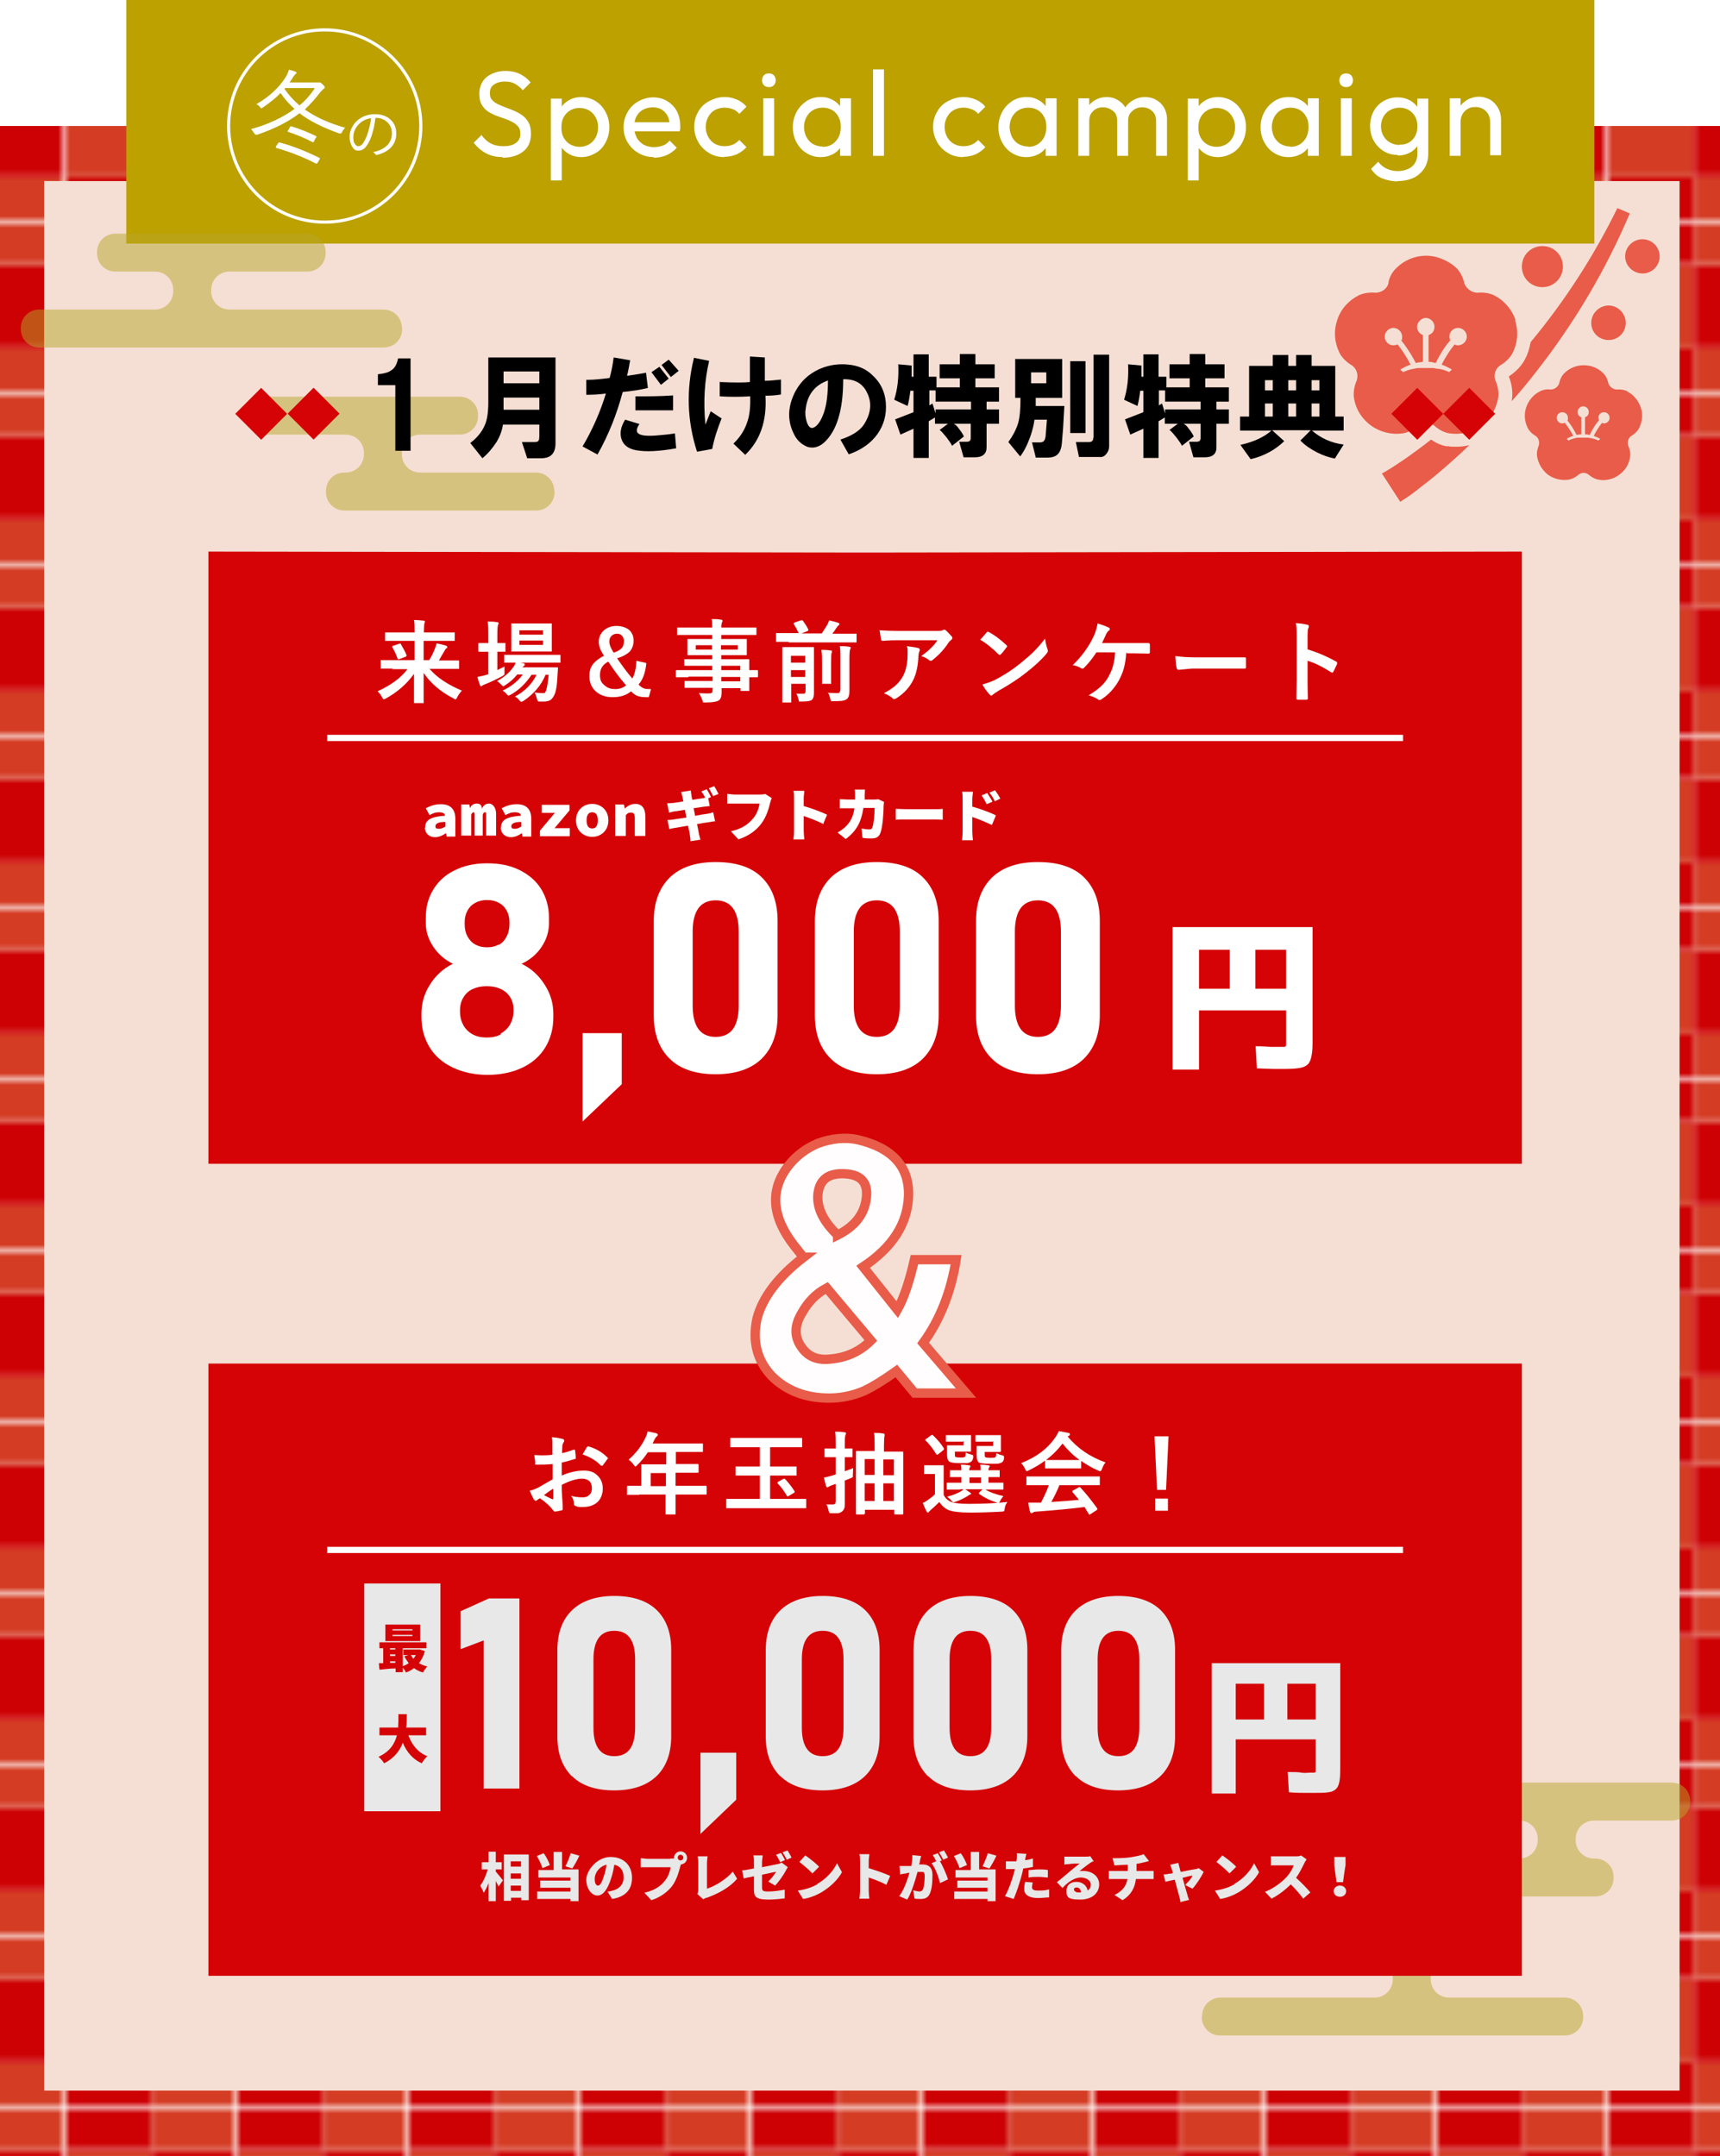 <?xml version="1.0" encoding="UTF-8"?>
<svg id="_レイヤー_1" xmlns="http://www.w3.org/2000/svg" xmlns:xlink="http://www.w3.org/1999/xlink" version="1.1" viewBox="0 0 553 693">
  <!-- Generator: Adobe Illustrator 29.1.0, SVG Export Plug-In . SVG Version: 2.1.0 Build 142)  -->
  <defs>
    <style>
      .st0, .st1, .st2 {
        fill: none;
      }

      .st3 {
        fill: url(#_新規パターン_3);
      }

      .st1, .st4, .st2 {
        stroke-miterlimit: 10;
      }

      .st1, .st2 {
        stroke: #fff;
      }

      .st4 {
        fill: #fffdfd;
        stroke: #e85c49;
        stroke-width: 3px;
      }

      .st5 {
        fill: #d43c24;
      }

      .st6 {
        fill: #bca100;
      }

      .st7 {
        fill: #cd0104;
      }

      .st8 {
        fill: #d50306;
      }

      .st9 {
        fill: #fff;
      }

      .st10 {
        fill: #b8a62a;
        isolation: isolate;
        opacity: .5;
      }

      .st11 {
        fill: #e85c49;
      }

      .st12 {
        fill: #f5dfd4;
      }

      .st13 {
        clip-path: url(#clippath);
      }

      .st2 {
        stroke-width: 2px;
      }

      .st14 {
        fill: #e8e8e8;
      }
    </style>
    <clipPath id="clippath">
      <rect class="st0" y="40.5" width="553" height="652.5"/>
    </clipPath>
    <pattern id="_新規パターン_3" data-name=" 新規パターン 3" x="0" y="0" width="28.4" height="28.4" patternTransform="translate(13906.7 -29628.4) scale(1.9 -1.9)" patternUnits="userSpaceOnUse" viewBox="0 0 28.4 28.4">
      <g>
        <rect class="st0" width="28.4" height="28.4"/>
        <g>
          <rect class="st0" width="28.4" height="28.4"/>
          <rect class="st5" x="14.2" y="-7.1" width="14.2" height="14.2"/>
          <rect class="st7" y="-7.1" width="14.2" height="14.2"/>
          <g>
            <rect class="st5" y="7.1" width="14.2" height="14.2"/>
            <rect class="st7" x="14.2" y="7.1" width="14.2" height="14.2"/>
          </g>
          <rect class="st5" x="14.2" y="21.3" width="14.2" height="14.2"/>
          <rect class="st7" y="21.3" width="14.2" height="14.2"/>
        </g>
      </g>
    </pattern>
  </defs>
  <g class="st13">
    <rect class="st3" y="40.5" width="1843" height="652.5"/>
  </g>
  <rect class="st12" x="14.2" y="58.2" width="525.8" height="613.8"/>
  <g>
    <path class="st11" d="M487.3,103c-1.2-3.6-3.7-6.4-6.8-8-2.5-1.3-5.5-.9-5.5-.9-1.9,0-3.6-1.4-4.2-3,0,0-.5-2.9-2.5-4.9s-5.9-4-9.7-4-7.2,1.5-9.7,4-2.5,4.9-2.5,4.9c-.5,1.8-2.3,3-4.2,3,0,0-2.9-.4-5.5.9-3.1,1.6-5.7,4.4-6.8,8-1.2,3.6-.8,7.3.8,10.5,1.3,2.5,3.9,3.9,3.9,3.9,1.6,1.1,2.2,3.1,1.6,4.9,0,0-1.3,2.7-.9,5.5.5,3.5,2.4,6.7,5.5,9,3.1,2.2,6.7,3,10.2,2.5,2.8-.4,4.9-2.5,4.9-2.5,1.6-1.2,3.5-1.2,5.2,0,0,0,2.2,2.1,4.9,2.5,3.5.5,7.2-.2,10.2-2.5,3.1-2.2,4.9-5.5,5.5-9,.4-2.8-.9-5.5-.9-5.5-.7-1.8,0-3.9,1.6-4.9,0,0,2.6-1.4,3.9-3.9,1.6-3.1,2-6.9.8-10.5h.2ZM469,111c-.5,0-.9,0-1.3-.3h0c-1.1,1.3-2.6,3.4-4.2,6.5,1.2.4,2.3,1,3.3,1.6l-.9.8c-1-.5-2-.8-3.1-1-.6,0-1.3-.2-1.9-.3h-4.8c-.6,0-1.3.2-1.9.3-1.1.2-2.1.6-3.1,1l-.9-.8c1-.6,2.1-1.2,3.3-1.6-1.6-3.1-3.1-5.2-4.2-6.5h0c-.4.2-.8.3-1.3.3-1.6,0-2.8-1.3-2.8-2.8s1.3-2.8,2.8-2.8,2.8,1.3,2.8,2.8-.1.9-.3,1.2h0c1.2,1.5,2.9,3.8,4.7,7.3.7-.2,1.5-.3,2.3-.4v-8.6c-1.1-.4-1.9-1.4-1.9-2.7s1.3-2.8,2.8-2.8,2.8,1.3,2.8,2.8-.8,2.3-1.9,2.7v8.6c.8,0,1.5.2,2.3.4,1.7-3.5,3.4-5.9,4.7-7.3h0c-.2-.4-.3-.8-.3-1.2,0-1.6,1.3-2.8,2.8-2.8s2.8,1.3,2.8,2.8-1.3,2.8-2.8,2.8h.2Z"/>
    <path class="st11" d="M523.3,125.8c-1.6-.8-3.5-.6-3.5-.6-1.2,0-2.3-.9-2.7-2,0,0-.3-1.9-1.6-3.2-1.6-1.6-3.8-2.6-6.3-2.6s-4.7,1-6.3,2.6c-1.3,1.3-1.6,3.2-1.6,3.2-.3,1.1-1.5,2-2.7,2,0,0-1.9-.3-3.5.6-2,1-3.6,2.8-4.4,5.1s-.5,4.7.5,6.7c.8,1.6,2.5,2.5,2.5,2.5,1,.7,1.4,2,1,3.2,0,0-.8,1.7-.5,3.5.4,2.2,1.6,4.3,3.5,5.8,2,1.4,4.3,1.9,6.6,1.6,1.8-.3,3.2-1.6,3.2-1.6,1-.8,2.3-.8,3.3,0,0,0,1.4,1.3,3.2,1.6,2.2.4,4.6-.1,6.6-1.6,2-1.4,3.2-3.5,3.5-5.8.3-1.8-.6-3.5-.6-3.5-.4-1.2,0-2.5,1-3.2,0,0,1.7-.9,2.5-2.5,1-2,1.3-4.4.5-6.7s-2.4-4.1-4.4-5.1h.2ZM515.9,136.1c-.3,0-.6,0-.8-.2h0c-.7.9-1.7,2.2-2.7,4.2.8.3,1.5.6,2.1,1l-.6.5c-.6-.3-1.3-.5-2-.7-.4,0-.8-.1-1.2-.2h-3.2c-.4,0-.8,0-1.2.2-.7.1-1.4.4-2,.7l-.6-.5c.6-.4,1.3-.8,2.1-1-1-2-2-3.3-2.7-4.2h0c-.2.1-.5.2-.8.2-1,0-1.8-.8-1.8-1.8s.8-1.8,1.8-1.8,1.8.8,1.8,1.8,0,.6-.2.8h0c.8,1,1.9,2.5,3,4.7.5-.1,1-.2,1.5-.2v-5.5c-.7-.2-1.2-.9-1.2-1.7s.8-1.8,1.8-1.8,1.8.8,1.8,1.8-.5,1.5-1.2,1.7v5.5c.5,0,1,.1,1.5.2,1.1-2.3,2.2-3.8,3-4.7h0c0-.2-.2-.5-.2-.8,0-1,.8-1.8,1.8-1.8s1.8.8,1.8,1.8-.8,1.8-1.8,1.8h.2Z"/>
    <path class="st11" d="M511.6,103.8c0,3.1,2.5,5.5,5.6,5.5s5.5-2.5,5.5-5.5-2.5-5.6-5.5-5.6-5.6,2.5-5.6,5.6Z"/>
    <path class="st11" d="M528.1,76.9c-3.1,0-5.6,2.5-5.6,5.5s2.5,5.5,5.6,5.5,5.5-2.5,5.5-5.5-2.5-5.5-5.5-5.5Z"/>
    <path class="st11" d="M495.9,92.3c3.6,0,6.6-2.9,6.6-6.6s-2.9-6.6-6.6-6.6-6.6,2.9-6.6,6.6,2.9,6.6,6.6,6.6Z"/>
    <path class="st11" d="M465.4,143.5c-2.2-.3-4-1.3-5.3-2.2-1.4,1.1-2.8,2.2-4.2,3.2-1.9,1.4-3.8,2.8-5.8,4.1-1,.7-2,1.3-2.9,1.9l-1.5.9c-.5.3-1,.6-1.4.8l5.9,9.1c.7-.4,1.1-.8,1.7-1.1l1.6-1.1c1-.7,2-1.5,3-2.3,2-1.5,4-3.1,5.9-4.7,3.4-2.9,6.8-5.9,10-9-1.3.3-2.7.5-4.1.5s-1.9,0-2.8-.2h-.1Z"/>
    <path class="st11" d="M486,129c2.6-2.9,5.1-5.9,7.5-9,12.4-15.7,22.7-33,30.5-51.4l-4-1.7c-7.6,15.5-17,30-27.9,43.1-.3,1.9-.9,3.8-1.8,5.5-1.5,2.9-4.1,4.8-5.2,5.5.5,1.2,1.5,4.2,1,7.5,0,.2,0,.3-.1.5Z"/>
  </g>
  <rect class="st6" x="40.6" width="472" height="78.3"/>
  <g>
    <g>
      <path class="st9" d="M111,41c-.4.5-.8.9-1,1.4-.2.4-.3.5-.4.5s-.2,0-.5,0c-5.4-1.9-9.7-4.1-12.8-6.5-3.5,2.7-8,5-13.6,6.9-.2,0-.4,0-.5,0s-.3-.2-.5-.5c-.3-.5-.6-.9-1-1.3,5.5-1.5,10.2-3.7,14-6.5-1.7-1.5-3.2-3.2-4.5-5.1-1.4,1.5-3.3,3-5.6,4.6-.3.2-.4.3-.5.3s-.3,0-.5-.4c-.3-.4-.7-.7-1.2-.9,4.2-2.4,7.4-5.4,9.5-8.8.5-.8.8-1.6,1-2.3.8.2,1.4.4,2,.6.3.1.4.2.4.4s0,.3-.3.4c0,0-.4.4-.8,1-.3.6-.7,1.2-1.1,1.7h9.7c.2,0,.5.2.9.6s.7.7.7.9,0,.4-.4.6c0,0-.4.4-.9.9-1.7,2.2-3.4,4.1-5.1,5.7,3.4,2.4,7.7,4.4,13.1,5.9h0ZM102.7,51.3l-.5.9c-.2.3-.3.4-.4.4h-.2c-4-2.1-8.2-3.7-12.6-5-.2,0-.3,0-.3-.2s0-.2,0-.3l.6-.9c.2-.2.3-.4.4-.4h.2c3.9,1,8.2,2.7,12.7,4.9,0,0,.2,0,.2.2s0,.2,0,.4h0ZM101.1,28.3h-9.4l-.2.3c1.3,1.9,2.9,3.7,4.8,5.3,1.9-1.6,3.5-3.4,4.9-5.5h-.1ZM101.5,44.3l-.5,1c0,.3-.2.4-.3.4h-.2c-2.2-1.2-4.9-2.3-7.8-3.3-.2,0-.2,0-.2-.2s0-.2.2-.4l.5-.9c0-.2.2-.3.3-.3h.2c2.9.9,5.6,2,8,3.2,0,0,0,0,0,.2s0,.2,0,.3h-.2Z"/>
      <path class="st9" d="M120.7,37.9c-.2,1.7-.5,3.4-1,5-.4,1.4-.9,2.5-1.5,3.5-.8,1.3-1.7,2-2.9,2s-1.5-.4-2.1-1.3c-.5-.8-.8-1.9-.8-3.1s.2-1.9.7-2.9c.4-.8.9-1.6,1.6-2.2,1.5-1.4,3.5-2.2,5.8-2.2s4.1.7,5.3,2c1.1,1.1,1.6,2.5,1.6,4.3s-.6,3.2-1.7,4.4c-1.1,1.1-2.5,1.9-4.5,2.4h-.2c0,0-.2,0-.3-.2-.2-.3-.4-.5-.8-.7,2.1-.4,3.6-1.2,4.7-2.3.9-1,1.4-2.3,1.4-3.8s-.6-2.8-1.7-3.7c-.9-.8-2.1-1.2-3.4-1.2h-.4.2ZM119.3,38c-1.5.2-2.8.8-3.8,1.8-1.2,1.2-1.9,2.6-1.9,4.2s.2,1.8.6,2.4c.3.4.6.6,1,.6.7,0,1.3-.5,1.8-1.4.6-1,1.1-2.2,1.5-3.7.4-1.4.7-2.7.8-3.9Z"/>
    </g>
    <circle class="st1" cx="104.4" cy="40.5" r="30.9"/>
    <g>
      <path class="st9" d="M161.7,50.5c-2.1,0-3.9-.4-5.4-1.2s-2.8-1.9-4-3.4l2.5-2.5c.9,1.2,1.8,2.1,3,2.7,1.1.6,2.5.9,4.1.9s2.9-.3,3.9-1,1.5-1.7,1.5-2.9-.2-1.8-.7-2.4c-.5-.6-1.1-1.1-1.9-1.5-.8-.4-1.6-.8-2.6-1.1-.9-.3-1.9-.7-2.8-1-.9-.4-1.8-.8-2.6-1.4-.8-.6-1.4-1.3-1.9-2.2s-.7-2-.7-3.4.4-2.8,1.1-3.9c.7-1.1,1.7-1.9,3-2.5s2.7-.9,4.3-.9,3.3.3,4.7,1,2.5,1.6,3.4,2.7l-2.5,2.5c-.8-.9-1.7-1.6-2.6-2.1-.9-.5-2-.7-3.2-.7s-2.6.3-3.5,1c-.9.6-1.3,1.5-1.3,2.7s.2,1.6.7,2.2c.5.6,1.1,1,1.9,1.4.8.4,1.6.7,2.6,1.1.9.3,1.9.7,2.8,1.1.9.4,1.8.9,2.6,1.5s1.4,1.4,1.9,2.3c.5.9.7,2.1.7,3.6,0,2.4-.8,4.3-2.5,5.6-1.6,1.3-3.9,2-6.7,2l.2-.2Z"/>
      <path class="st9" d="M177.1,57.9v-26.2h3.5v4.9l-.7,4.5.7,4.5v12.4h-3.5ZM186.9,50.5c-1.4,0-2.7-.3-3.8-.9s-2-1.4-2.7-2.4-1-2.2-1.1-3.5v-5.6c0-1.3.5-2.5,1.1-3.6.7-1,1.6-1.8,2.7-2.4,1.1-.6,2.4-.9,3.8-.9s3.2.4,4.6,1.3c1.4.9,2.4,2,3.2,3.5s1.2,3.1,1.2,4.9-.4,3.4-1.2,4.9-1.8,2.6-3.2,3.4c-1.4.8-2.9,1.3-4.6,1.3ZM186.3,47.2c1.2,0,2.2-.3,3.1-.8.9-.5,1.6-1.3,2.1-2.2s.8-2,.8-3.3-.3-2.3-.8-3.2-1.2-1.7-2.1-2.2c-.9-.5-1.9-.8-3.1-.8s-2.2.3-3,.8c-.9.5-1.6,1.3-2.1,2.2s-.7,2-.7,3.3.2,2.3.7,3.2,1.2,1.7,2.1,2.2c.9.5,1.9.8,3.1.8h-.1Z"/>
      <path class="st9" d="M210.3,50.5c-1.9,0-3.5-.4-5-1.3-1.5-.8-2.6-2-3.5-3.4-.9-1.5-1.3-3.1-1.3-4.9s.4-3.4,1.3-4.9c.8-1.5,2-2.6,3.4-3.4,1.4-.8,3.1-1.3,4.8-1.3s3.2.4,4.5,1.2c1.3.8,2.4,1.9,3.1,3.2.7,1.4,1.1,2.9,1.1,4.7s0,.5,0,.8,0,.6-.2,1h-15.6v-2.9h13.7l-1.3,1.1c0-1.2-.2-2.3-.7-3.2s-1.1-1.5-1.9-2c-.8-.5-1.8-.7-2.9-.7s-2.2.3-3.1.8c-.9.5-1.6,1.2-2.1,2.2-.5.9-.7,2-.7,3.3s.3,2.4.8,3.4,1.3,1.7,2.2,2.3c1,.5,2.1.8,3.3.8s2-.2,2.9-.5,1.6-.9,2.2-1.6l2.3,2.3c-.9,1-2,1.8-3.3,2.4-1.3.5-2.6.8-4.1.8v-.2Z"/>
      <path class="st9" d="M232.9,50.5c-1.8,0-3.5-.4-4.9-1.3-1.5-.9-2.6-2-3.5-3.5-.8-1.5-1.3-3.1-1.3-4.9s.4-3.4,1.3-4.9c.8-1.5,2-2.6,3.5-3.4,1.5-.8,3.1-1.3,4.9-1.3s2.7.3,4,.8c1.2.5,2.3,1.3,3.1,2.3l-2.3,2.3c-.6-.7-1.3-1.2-2.1-1.5s-1.7-.5-2.7-.5-2.2.3-3.1.8c-.9.5-1.6,1.3-2.1,2.2s-.8,2-.8,3.2.3,2.3.8,3.2,1.2,1.7,2.1,2.2c.9.5,1.9.8,3.1.8s1.9-.2,2.7-.5,1.5-.9,2.1-1.5l2.3,2.3c-.9,1-1.9,1.7-3.1,2.3-1.2.5-2.6.8-4,.8h0Z"/>
      <path class="st9" d="M247.2,28c-.6,0-1.2-.2-1.6-.6-.4-.4-.6-1-.6-1.6s.2-1.1.6-1.6c.4-.4.9-.6,1.6-.6s1.2.2,1.6.6c.4.4.6,1,.6,1.6s-.2,1.2-.6,1.6c-.4.4-.9.6-1.6.6ZM245.4,50.1v-18.5h3.5v18.5h-3.5Z"/>
      <path class="st9" d="M263.9,50.5c-1.7,0-3.2-.4-4.6-1.3-1.4-.8-2.4-2-3.2-3.4-.8-1.5-1.2-3.1-1.2-4.9s.4-3.4,1.2-4.9c.8-1.5,1.9-2.6,3.2-3.5,1.4-.9,2.9-1.3,4.6-1.3s2.6.3,3.8.9c1.1.6,2,1.4,2.7,2.4s1,2.2,1.1,3.6v5.6c0,1.3-.4,2.5-1.1,3.5s-1.5,1.8-2.7,2.4-2.4.9-3.8.9ZM264.5,47.2c1.7,0,3.1-.6,4.2-1.8s1.6-2.7,1.6-4.5-.2-2.3-.7-3.3-1.2-1.7-2-2.2c-.9-.5-1.9-.8-3.1-.8s-2.2.3-3.1.8-1.6,1.3-2.1,2.2-.8,2-.8,3.2.3,2.3.8,3.3c.5.9,1.2,1.7,2.1,2.2s1.9.8,3.1.8h0ZM270.1,50.1v-5l.7-4.5-.7-4.5v-4.5h3.5v18.5h-3.5Z"/>
      <path class="st9" d="M280.7,50.1v-27.8h3.5v27.8h-3.5Z"/>
      <path class="st9" d="M309.7,50.5c-1.8,0-3.5-.4-4.9-1.3-1.5-.9-2.6-2-3.5-3.5-.8-1.5-1.3-3.1-1.3-4.9s.4-3.4,1.3-4.9c.8-1.5,2-2.6,3.5-3.4,1.5-.8,3.1-1.3,4.9-1.3s2.7.3,4,.8c1.2.5,2.3,1.3,3.1,2.3l-2.3,2.3c-.6-.7-1.3-1.2-2.1-1.5-.8-.3-1.7-.5-2.7-.5s-2.2.3-3.1.8-1.6,1.3-2.1,2.2-.8,2-.8,3.2.3,2.3.8,3.2,1.2,1.7,2.1,2.2,1.9.8,3.1.8,1.9-.2,2.7-.5c.8-.3,1.5-.9,2.1-1.5l2.3,2.3c-.9,1-1.9,1.7-3.1,2.3-1.2.5-2.6.8-4,.8h0Z"/>
      <path class="st9" d="M330,50.5c-1.7,0-3.2-.4-4.6-1.3-1.4-.8-2.4-2-3.2-3.4-.8-1.5-1.2-3.1-1.2-4.9s.4-3.4,1.2-4.9c.8-1.5,1.9-2.6,3.2-3.5,1.4-.9,2.9-1.3,4.6-1.3s2.6.3,3.8.9c1.1.6,2,1.4,2.7,2.4s1,2.2,1.1,3.6v5.6c0,1.3-.4,2.5-1.1,3.5s-1.5,1.8-2.7,2.4-2.4.9-3.8.9ZM330.6,47.2c1.7,0,3.1-.6,4.2-1.8s1.6-2.7,1.6-4.5-.2-2.3-.7-3.3-1.2-1.7-2-2.2c-.9-.5-1.9-.8-3.1-.8s-2.2.3-3.1.8-1.6,1.3-2.1,2.2-.8,2-.8,3.2.3,2.3.8,3.3c.5.9,1.2,1.7,2.1,2.2s1.9.8,3.1.8h0ZM336.2,50.1v-5l.7-4.5-.7-4.5v-4.5h3.5v18.5h-3.5Z"/>
      <path class="st9" d="M346.7,50.1v-18.5h3.5v18.5h-3.5ZM359.2,50.1v-11.2c0-1.4-.4-2.5-1.3-3.2s-1.9-1.2-3.2-1.2-1.6.2-2.3.5c-.7.4-1.2.9-1.6,1.5s-.6,1.4-.6,2.4l-1.4-.7c0-1.4.3-2.6.9-3.7.6-1,1.4-1.8,2.5-2.4,1.1-.6,2.3-.9,3.6-.9s2.5.3,3.5.9c1,.6,1.9,1.4,2.5,2.4s.9,2.3.9,3.7v11.9h-3.5ZM371.7,50.1v-11.2c0-1.4-.4-2.5-1.3-3.2-.8-.8-1.9-1.2-3.1-1.2s-1.6.2-2.3.5c-.7.4-1.2.9-1.7,1.5-.4.6-.6,1.4-.6,2.4l-2-.7c0-1.4.5-2.6,1.1-3.7.7-1,1.6-1.8,2.7-2.4,1.1-.6,2.3-.9,3.6-.9s2.6.3,3.6.9c1.1.6,1.9,1.4,2.5,2.4s1,2.3,1,3.7v11.9h-3.5Z"/>
      <path class="st9" d="M381.9,57.9v-26.2h3.5v4.9l-.7,4.5.7,4.5v12.4h-3.5ZM391.6,50.5c-1.4,0-2.7-.3-3.8-.9-1.1-.6-2-1.4-2.7-2.4s-1-2.2-1.1-3.5v-5.6c0-1.3.5-2.5,1.1-3.6.7-1,1.6-1.8,2.7-2.4,1.1-.6,2.4-.9,3.8-.9s3.2.4,4.6,1.3,2.4,2,3.2,3.5c.8,1.5,1.2,3.1,1.2,4.9s-.4,3.4-1.2,4.9c-.8,1.5-1.8,2.6-3.2,3.4-1.4.8-2.9,1.3-4.6,1.3ZM391.1,47.2c1.2,0,2.2-.3,3.1-.8s1.6-1.3,2.1-2.2.8-2,.8-3.3-.3-2.3-.8-3.2-1.2-1.7-2.1-2.2-1.9-.8-3.1-.8-2.2.3-3,.8c-.9.5-1.6,1.3-2.1,2.2s-.7,2-.7,3.3.2,2.3.7,3.2,1.2,1.7,2.1,2.2,1.9.8,3.1.8h-.1Z"/>
      <path class="st9" d="M414.3,50.5c-1.7,0-3.2-.4-4.6-1.3-1.4-.8-2.4-2-3.2-3.4-.8-1.5-1.2-3.1-1.2-4.9s.4-3.4,1.2-4.9c.8-1.5,1.9-2.6,3.2-3.5,1.4-.9,2.9-1.3,4.6-1.3s2.6.3,3.8.9c1.1.6,2,1.4,2.7,2.4s1,2.2,1.1,3.6v5.6c0,1.3-.4,2.5-1.1,3.5s-1.5,1.8-2.7,2.4-2.4.9-3.8.9ZM414.9,47.2c1.7,0,3.1-.6,4.2-1.8s1.6-2.7,1.6-4.5-.2-2.3-.7-3.3-1.2-1.7-2-2.2c-.9-.5-1.9-.8-3.1-.8s-2.2.3-3.1.8-1.6,1.3-2.1,2.2-.8,2-.8,3.2.3,2.3.8,3.3c.5.9,1.2,1.7,2.1,2.2s1.9.8,3.1.8h0ZM420.5,50.1v-5l.7-4.5-.7-4.5v-4.5h3.5v18.5h-3.5Z"/>
      <path class="st9" d="M432.8,28c-.6,0-1.2-.2-1.6-.6s-.6-1-.6-1.6.2-1.1.6-1.6c.4-.4.9-.6,1.6-.6s1.2.2,1.6.6.6,1,.6,1.6-.2,1.2-.6,1.6-.9.6-1.6.6ZM431.1,50.1v-18.5h3.5v18.5h-3.5Z"/>
      <path class="st9" d="M449.4,49.8c-1.7,0-3.2-.4-4.5-1.2s-2.4-1.9-3.2-3.3c-.8-1.4-1.2-3-1.2-4.8s.4-3.3,1.1-4.7c.8-1.4,1.8-2.5,3.2-3.3,1.3-.8,2.9-1.2,4.5-1.2s2.7.3,3.9.9c1.1.6,2,1.4,2.7,2.4.6,1,1,2.2,1.1,3.6v4.9c0,1.3-.4,2.5-1.1,3.6-.7,1-1.5,1.8-2.7,2.4-1.1.6-2.4.9-3.8.9v-.2ZM449.4,58.3c-1.9,0-3.6-.4-5.1-1s-2.6-1.7-3.5-3l2.3-2.3c.8,1,1.6,1.7,2.7,2.2,1,.5,2.3.8,3.7.8s3.4-.5,4.5-1.5,1.7-2.3,1.7-4v-4.6l.6-4.2-.6-4.1v-4.9h3.5v17.7c0,1.8-.4,3.3-1.2,4.6-.8,1.3-2,2.4-3.4,3.1-1.5.7-3.2,1.1-5.1,1.1h-.1ZM450,46.5c1.2,0,2.2-.2,3-.7.9-.5,1.5-1.2,2-2.1.5-.9.7-1.9.7-3.1s-.2-2.2-.7-3.1c-.5-.9-1.2-1.6-2-2.1-.9-.5-1.9-.8-3-.8s-2.2.3-3.1.8-1.6,1.2-2.1,2.1c-.5.9-.8,1.9-.8,3.1s.3,2.2.8,3.1c.5.9,1.2,1.6,2.1,2.1s1.9.8,3.1.8h0Z"/>
      <path class="st9" d="M466.1,50.1v-18.5h3.5v18.5h-3.5ZM479.1,50.1v-10.8c0-1.4-.4-2.6-1.3-3.5s-2-1.4-3.4-1.4-1.8.2-2.5.6c-.7.4-1.3,1-1.7,1.7-.4.7-.6,1.6-.6,2.5l-1.4-.8c0-1.4.3-2.6.9-3.7s1.5-1.9,2.6-2.6c1.1-.6,2.4-1,3.8-1s2.6.4,3.7,1c1.1.7,1.9,1.6,2.5,2.7.6,1.1.9,2.3.9,3.6v11.5h-3.5v.2Z"/>
    </g>
  </g>
  <path class="st10" d="M129.3,105.4v.4c0,3.3-2.6,5.9-5.9,5.9H12.6c-3.3,0-5.9-2.6-5.9-5.9v-.4c0-3.3,2.6-5.9,5.9-5.9h37.2c3.3,0,5.9-2.6,5.9-5.9v-.4c0-3.3-2.6-5.9-5.9-5.9h-12.7c-3.3,0-5.9-2.6-5.9-5.9v-.4c0-3.3,2.6-5.9,5.9-5.9h61.7c3.3,0,5.9,2.6,5.9,5.9v.4c0,3.3-2.6,5.9-5.9,5.9h-25c-3.3,0-5.9,2.6-5.9,5.9v.4c0,3.3,2.6,5.9,5.9,5.9h49.5c3.3,0,5.9,2.6,5.9,5.9h.1Z"/>
  <path class="st10" d="M445.3,603.3v.4c0,3.3,2.6,5.9,5.9,5.9h61.7c3.3,0,5.9-2.6,5.9-5.9v-.4c0-3.3-2.6-5.9-5.9-5.9h-.4c-3.3,0-5.9-2.6-5.9-5.9v-.4c0-3.3,2.6-5.9,5.9-5.9h25c3.3,0,5.9-2.6,5.9-5.9v-.4c0-3.3-2.6-5.9-5.9-5.9h-61.7c-3.3,0-5.9,2.6-5.9,5.9v.4c0,3.3,2.6,5.9,5.9,5.9h12.7c3.3,0,5.9,2.6,5.9,5.9v.4c0,3.3-2.6,5.9-5.9,5.9h-37.2c-3.3,0-5.9,2.6-5.9,5.9h0Z"/>
  <path class="st10" d="M386.4,648v.4c0,3.3,2.6,5.9,5.9,5.9h110.8c3.3,0,5.9-2.6,5.9-5.9v-.4c0-3.3-2.6-5.9-5.9-5.9h-37.2c-3.3,0-5.9-2.6-5.9-5.9v-.4c0-3.3,2.6-5.9,5.9-5.9h12.7c3.3,0,5.9-2.6,5.9-5.9v-.4c0-3.3-2.6-5.9-5.9-5.9h-61.7c-3.3,0-5.9,2.6-5.9,5.9v.4c0,3.3,2.6,5.9,5.9,5.9h25c3.3,0,5.9,2.6,5.9,5.9v.4c0,3.3-2.6,5.9-5.9,5.9h-49.5c-3.3,0-5.9,2.6-5.9,5.9h0Z"/>
  <path class="st10" d="M178.3,157.8v.4c0,3.3-2.6,5.9-5.9,5.9h-61.7c-3.3,0-5.9-2.6-5.9-5.9v-.4c0-3.3,2.6-5.9,5.9-5.9h.4c3.3,0,5.9-2.6,5.9-5.9v-.4c0-3.3-2.6-5.9-5.9-5.9h-25c-3.3,0-5.9-2.6-5.9-5.9v-.4c0-3.3,2.6-5.9,5.9-5.9h61.7c3.3,0,5.9,2.6,5.9,5.9v.4c0,3.3-2.6,5.9-5.9,5.9h-12.7c-3.3,0-5.9,2.6-5.9,5.9v.4c0,3.3,2.6,5.9,5.9,5.9h37.2c3.3,0,5.9,2.6,5.9,5.9h0Z"/>
  <g>
    <polygon class="st8" points="489.3 374.1 67 374.1 67 177.3 278.1 177.6 489.3 177.3 489.3 374.1"/>
    <g>
      <path class="st9" d="M126.4,214.9h-4v-2.7c0-.1,0,0,.3,0h10.6v-6.2h-9.5v-2.7h9.5v-.6c0-1.4,0-2.5-.2-3.4,1.2,0,2.2.1,3.1.2.3,0,.4.1.4.3s0,.3-.2.8c0,.4-.1,1.1-.1,2.1v.6h9.9v2.7h-10v6.2h1.8c.9-1.5,1.5-2.8,1.9-3.9.2-.6.4-1.1.5-1.5,1,.2,1.9.4,2.9.7.3.1.5.3.5.5s0,.3-.3.4c-.2.1-.4.5-.7,1-.7,1.2-1.3,2.2-1.7,2.9h6.5v2.7h-9.5c2.4,2.8,5.9,5.1,10.4,7-.5.5-1,1.2-1.5,2.1-.2.5-.4.7-.5.7s-.3,0-.7-.3c-4.1-2.1-7.3-4.8-9.6-8.2v9.4c0,.4,0,.2,0,.3s-.1,0-.3,0h-2.8v-9.4c-2.2,3.1-5.2,5.8-9,7.9-.4.2-.6.3-.7.3s-.3-.2-.6-.7c-.3-.7-.8-1.3-1.4-1.9,4.2-1.9,7.5-4.3,9.6-7.1h-5l.4-.2ZM128.9,207.1c.7,1.2,1.4,2.4,1.8,3.5v.2c0,.1-.1.2-.3.3l-2.1.8h-.3s-.2,0-.2-.3c-.5-1.4-1.1-2.6-1.7-3.6v-.2s0-.2.3-.2l2-.7h.3s.2,0,.3.2h-.1Z"/>
      <path class="st9" d="M162.2,214.2v2.2c0,.3,0,.5-.2.6l-.6.4c-1.9,1-3.6,1.8-5.3,2.5-.5.2-.8.3-.9.4-.2.2-.4.3-.5.3s-.3-.1-.4-.4c-.2-.5-.5-1.4-.8-2.6,1-.2,2-.4,2.9-.7,0,0,.2,0,.3-.1.2,0,.3,0,.3-.1v-7.2h-2.9c-.2,0-.3,0-.3-.3v-2.2c0-.2,0-.3.3-.3h2.9v-2.5c0-1.8,0-3.3-.2-4.4,1,0,2,0,3,.2.3,0,.5.1.5.3s0,.3-.2.6c-.1.3-.2,1.4-.2,3.2v2.6h2.6c.1,0,0,.1,0,.3v2.5h-2.6v5.9c1.2-.6,2-1,2.4-1.2h-.1ZM165.4,224c3.4-1.8,5.7-4.2,7.1-7.1h-1.6c-1.8,2.7-4,4.9-6.7,6.4-.4.2-.6.3-.7.3s-.4-.2-.7-.6c-.3-.4-.7-.7-1.2-1,2.7-1.3,4.9-3,6.5-5.2h-1.8c-1.1,1.4-2.4,2.5-3.8,3.4-.4.3-.7.4-.7.4-.1,0-.3-.2-.6-.5s-.8-.8-1.4-1.2c2.3-1.2,4.1-2.8,5.4-4.7.2-.3.4-.7.6-1.2h-3.7v-2.5c0-.1.1,0,.3,0h17.8v2.5h-12.9l1,.2c.3,0,.4.2.4.4s0,.3-.2.4c-.2.2-.4.3-.5.5h11c.3,0,.4,0,.4.2h0c0,.1-.2,3-.2,3-.1,2.5-.4,4.4-.9,5.5-.3.8-.8,1.4-1.3,1.8-.5.3-1.2.5-2,.5h-1.5c-.3,0-.6,0-.6-.2,0,0-.2-.3-.3-.8-.2-.7-.4-1.3-.7-1.9.7.1,1.6.2,2.6.2s.6,0,.7-.2c.1-.1.3-.4.4-.7.3-1,.6-2.7.8-5h-1c-1.4,3.4-3.8,6.2-7.1,8.4-.4.2-.6.3-.7.3s-.4-.2-.7-.6c-.4-.5-.8-.8-1.3-1.1h-.2ZM173.6,200.4h3.8v9h-13c-.1,0,0-.1,0-.3v-8.7h9.2ZM174.6,202.6h-7.6v1.4h7.6v-1.4ZM174.6,207.3v-1.4h-7.6v1.4h7.6Z"/>
      <path class="st9" d="M207.8,213.2c-.3,3-1.1,5.3-2.5,6.8.6.7,1.2,1.1,1.8,1.3.5.2,1.3.2,2.2.2l-.7,2.6h-1c-1.2,0-2.2-.2-2.9-.5-.6-.3-1.2-.7-1.8-1.4-1.5,1.3-3.5,1.9-5.9,1.9s-4.3-.7-5.7-2.1c-1.2-1.2-1.8-2.8-1.8-4.6s.4-3,1.3-4.1c.8-.9,1.9-1.8,3.4-2.5-1.1-1.6-1.7-3.1-1.7-4.5s.6-2.8,1.8-3.8c1-.8,2.3-1.3,3.9-1.3s3.2.5,4.2,1.4c.9.9,1.3,2,1.3,3.4s-.5,2.7-1.4,3.6c-.9.8-2.2,1.5-3.9,2,1.5,2.2,3.1,4.4,4.9,6.5.7-1.2,1.2-3.1,1.3-5.7l3.1.7h0ZM195.5,212.7c-1.7.9-2.6,2.3-2.6,4.2s.5,2.6,1.6,3.5c.9.8,2,1.1,3.3,1.1s2.6-.4,3.5-1.2c-2.1-2.4-4-5-5.7-7.6h-.1ZM197.3,209.8c1.3-.4,2.2-1,2.7-1.6.4-.5.6-1.3.6-2.1s-.2-1.3-.7-1.8-.9-.6-1.6-.6-1.3.3-1.8.8c-.4.5-.6,1-.6,1.7,0,1,.5,2.2,1.4,3.6h0Z"/>
      <path class="st9" d="M221.2,217.7h-3.6c-.2,0-.3,0-.3-.3v-1.7c0-.2,0-.3.3-.3h11.4v-1.4h-8.7c-.2,0-.3,0-.3-.2v-1.9h9v-1.3h-8v-5.2h8v-1.3h-11.3c-.1,0,0-.1,0-.3v-2.1h11.3c0-1,0-1.9-.2-2.7,1.3,0,2.3,0,3,.2.3,0,.5.1.5.3s0,.3-.2.6c-.1.3-.2.9-.2,1.6h11.3v2.4h-11.3v1.3h8.2v5.2h-8.2v1.3h9v3.5h2.5c.2,0,.3,0,.3.3v1.7c0,.2,0,.3-.3.3h-2.5v4.4h-2.8v-.9h-6.1v1.4c0,1.3-.3,2.2-1,2.6-.7.4-2.1.6-4.1.6s-.7,0-.8-.1c0,0-.2-.3-.3-.7-.3-.8-.7-1.6-1.1-2.2.8,0,1.5.1,2.2.1h.7c.6,0,1.1,0,1.3-.3.2-.1.2-.4.2-.8v-.7h-9v-2.2h9v-1.4h-7.8v.2ZM223.7,208.8h5.2v-1.4h-5.2v1.4ZM237.2,208.8v-1.4h-5.4v1.4h5.4ZM238,214h-6.1v1.4h6.1v-1.4ZM231.9,219h6.1v-1.4h-6.1v1.4Z"/>
      <path class="st9" d="M253.4,206.3h-3.9v-2.8c0-.1.1,0,.3,0h7c-.5-1-1-2-1.6-2.9v-.2s0-.2.3-.3l2-.7h.4c.1,0,.2,0,.3.2.7,1,1.3,1.9,1.7,2.8v.2s-.1.2-.4.3l-1.8.7h6.5c.7-1,1.3-2,1.8-2.8.3-.5.4-1,.6-1.4,1.3.3,2.3.6,2.9.8.3.1.4.3.4.4s0,.2-.3.4c-.2.1-.4.5-.8,1-.3.5-.7,1.1-1.2,1.7h7.8v2.8h-21.7l-.3-.2ZM256.1,223h1.9c.5,0,.7,0,.8-.2.1-.1.2-.3.2-.6v-2.4h-4.6v6h-2.9v-17.5c0-.2,0-.3.3-.3h9.6c.2,0,.3,0,.3.2v14.3c0,1.2-.2,2-.6,2.4s-1.5.6-3.3.6-.8,0-.9-.1c0,0-.1-.3-.2-.7-.2-.8-.4-1.4-.7-1.8h.1ZM258.9,210.8h-4.6v2.2h4.6v-2.2ZM254.3,217.6h4.6v-2.2h-4.6v2.2h0ZM264.2,208.9c.8,0,1.8,0,2.9.2.3,0,.4.1.4.3s0,.3-.2.7c0,.3-.1,1.2-.1,2.9v6.8c0,.1-.1,0-.3,0h-2.6v-6.6c0-1.7,0-3-.2-4.1v-.2ZM266,222.7c.8,0,1.8.1,2.9.1s.8,0,1-.3c.2-.2.3-.5.3-.9v-10c0-1.7,0-3-.2-3.9,1.1,0,2.1,0,3,.2.3,0,.5.1.5.3s0,.3-.2.6c-.1.3-.2,1.2-.2,2.8v10.6c0,1.3-.3,2.2-1,2.6-.4.3-.9.4-1.5.5-.6,0-1.4.1-2.6.1s-.7,0-.8-.1c0,0-.2-.3-.3-.8-.2-.8-.4-1.5-.8-2v.2Z"/>
      <path class="st9" d="M282.7,202.6c1.8.1,3.8.2,5.9.2h12.4c1,0,1.7,0,2-.2.3-.1.5-.2.6-.2.2,0,.4.1.7.4.5.5,1.1,1.1,1.7,1.8.2.2.2.4.2.5s-.1.4-.4.6c-.2.2-.5.4-.8.8-1.4,2.2-3.1,4-5.1,5.6-.2.2-.4.3-.6.3s-.5,0-.7-.3c-.6-.5-1.4-.9-2.4-1.2,1.3-1,2.4-1.8,3.1-2.6.8-.7,1.5-1.6,2.1-2.5h-12.5c-1.2,0-2.9,0-5.1.2-.3,0-.5-.1-.5-.4-.1-.5-.3-1.5-.5-3.1h-.1ZM284.4,222.7c1.7-.9,3-1.8,3.9-2.7.8-.8,1.5-1.7,2.1-2.8.9-1.8,1.4-4,1.4-6.8s0-1.9-.3-2.7c1.7.2,3,.4,3.7.6.3,0,.5.3.5.6s0,.3-.1.5c-.2.3-.2.7-.3,1.2-.1,3.3-.7,6-1.7,8-1.2,2.4-3,4.3-5.3,5.8-.3.2-.6.3-.8.3s-.4,0-.6-.3c-.7-.6-1.5-1.1-2.6-1.5v-.2Z"/>
      <path class="st9" d="M315.2,205.6c.5-.6,1.2-1.3,2-2.3.1-.2.3-.2.4-.2s.2,0,.4.1c1.8,1,3.6,2.3,5.5,4.1.2.2.3.3.3.4s0,.2-.2.4c-.6.8-1.2,1.6-1.8,2.2-.2.2-.3.2-.4.2s-.2,0-.4-.2c-1.8-1.8-3.7-3.4-5.9-4.7h.1ZM315.9,220c1.5-.4,2.8-.9,3.9-1.4,1.9-1,3.4-1.9,4.6-2.7,1.1-.7,2.3-1.6,3.7-2.7,1.9-1.6,3.5-2.9,4.6-4.1,1.1-1.1,2.2-2.4,3.3-3.8.2,1.3.4,2.4.8,3.4,0,.2.1.4.1.6s-.2.5-.5.9c-1.7,2-3.9,4-6.6,6.1-2.4,1.9-5.3,3.8-8.7,5.7-1,.6-1.7,1.1-1.9,1.3-.2.2-.4.3-.5.3s-.3-.1-.5-.3c-.9-1-1.7-2.1-2.3-3.2h0Z"/>
      <path class="st9" d="M362.1,209.7c-.1,2-.4,3.8-.8,5.2-.3,1.2-.9,2.5-1.5,3.7-1.5,2.7-3.5,4.8-5.7,6.2-.2.2-.4.2-.6.2s-.3,0-.5-.2c-.7-.5-1.7-.9-3-1.3,1.8-1.1,3.2-2.1,4.2-3.1s1.7-1.9,2.3-3.1c1.2-2.1,1.9-4.7,2-7.6h-6c-1.2,1.9-2.6,3.6-4,5-.2.2-.3.2-.5.2s-.3,0-.4-.1c-.8-.5-1.6-.8-2.7-1,3-2.9,5.2-6,6.8-9.4.6-1.4,1-2.8,1.2-4,1.6.5,2.7.9,3.5,1.3.2,0,.4.2.4.5s-.1.4-.3.5c-.3.2-.6.6-.9,1.2-.3.8-.8,1.7-1.3,2.8h14.9c.3,0,.5.2.5.5v2.4c0,.3-.1.5-.4.5-1.6,0-3.4-.1-5.3-.1h-1.7l-.2-.3Z"/>
      <path class="st9" d="M378,210.9c1.5.2,3.6.4,6.2.4h16c.3,0,.4.1.4.4v2.8c0,.3-.1.4-.4.4h-17l-4.2.4c-.4,0-.6-.2-.7-.6-.2-.8-.3-1.9-.4-3.5v-.3Z"/>
      <path class="st9" d="M420.3,208.7c3.6,1.1,6.7,2.5,9.2,3.9.3.1.4.3.4.5v.3c-.4.9-.8,1.7-1.2,2.5-.1.2-.2.3-.4.3s-.2,0-.3-.1c-2.7-1.7-5.2-3-7.6-3.7v6.4c0,1.1,0,2.9.1,5.7h0c0,.3-.2.4-.5.4h-2.6c-.4,0-.6-.1-.6-.4,0-1.9.1-3.8.1-5.7v-14.2c0-1.8,0-3.2-.3-4.3,1.7.1,2.9.3,3.6.5.4,0,.6.2.6.5s0,.4-.2.7c-.1.3-.2,1.2-.2,2.7v4.1h-.1Z"/>
    </g>
    <g>
      <g>
        <path class="st9" d="M136.7,265.9c0-2.3,1.8-3.4,6.4-3.7-.1-.8-.8-1.1-2-1.1s-1.8.3-3,.9l-1.2-2.2c1.5-.8,3.1-1.3,4.8-1.3,2.9,0,4.7,1.4,4.7,4.7v5.7h-2.8l-.2-1.1h0c-1,.7-2.2,1.3-3.5,1.3-2.1,0-3.3-1.4-3.3-3.1h.1ZM143.2,265.6v-1.4c-2.6,0-3.2.7-3.2,1.4s.4.8,1.2.8,1.5-.4,2.1-.8h-.1Z"/>
        <path class="st9" d="M148.4,258.6h2.5l.2,1.2h0c.3-.8,1-1.5,2.2-1.5s1.5.6,1.7,1.6c.3-.8,1-1.6,2.2-1.6s2.3,1.3,2.3,3.3v7h-3.2v-6.8c0-.5,0-.7-.4-.7s-.5.3-.7.8v6.7h-2.6v-6.8c0-.5-.1-.7-.4-.7s-.5.3-.7.8v6.7h-3.2v-10.1h0Z"/>
        <path class="st9" d="M161.1,265.9c0-2.3,1.8-3.4,6.4-3.7-.1-.8-.8-1.1-2-1.1s-1.8.3-3,.9l-1.2-2.2c1.5-.8,3.1-1.3,4.8-1.3,2.9,0,4.7,1.4,4.7,4.7v5.7h-2.8l-.2-1.1h0c-1,.7-2.2,1.3-3.5,1.3-2.1,0-3.3-1.4-3.3-3.1h.1ZM167.6,265.6v-1.4c-2.6,0-3.2.7-3.2,1.4s.4.8,1.2.8,1.5-.4,2.1-.8h-.1Z"/>
        <path class="st9" d="M173.6,267l4.8-5.7h-4.2v-2.6h8.9v1.8l-4.8,5.7h4.9v2.6h-9.6v-1.8h0Z"/>
        <path class="st9" d="M185.2,263.7c0-3.4,2.5-5.3,5.2-5.3s5.2,1.9,5.2,5.3-2.5,5.3-5.2,5.3-5.2-1.9-5.2-5.3ZM192.2,263.7c0-1.6-.5-2.6-1.8-2.6s-1.8,1-1.8,2.6.5,2.6,1.8,2.6,1.8-1,1.8-2.6Z"/>
        <path class="st9" d="M197.9,258.6h2.7l.3,1.3h0c.8-.8,1.9-1.5,3.4-1.5,2.2,0,3.2,1.6,3.2,4.1v6.2h-3.4v-5.8c0-1.2-.3-1.7-1.2-1.7s-1.2.3-1.7.8v6.7h-3.4v-10.1h0Z"/>
        <path class="st9" d="M223.6,262.2c1.5-.3,2.9-.5,3.7-.6.7-.1,1.5-.3,2-.5l.6,2.9c-.5,0-1.4.2-2.1.3-.8.1-2.2.3-3.7.6.3,1.3.5,2.5.6,3.1.1.5.3,1.2.5,1.9l-3.2.5c0-.7-.1-1.4-.2-1.9,0-.6-.3-1.7-.6-3.1-1.7.3-3.3.6-4.1.7-.8.1-1.5.3-1.9.4l-.6-2.9c.5,0,1.4-.1,2-.2.8-.1,2.4-.4,4.1-.6l-.5-2.5c-1.5.2-2.8.5-3.3.5-.7.1-1.2.3-1.8.4l-.6-3c.6,0,1.2,0,1.8-.1.6,0,1.9-.3,3.4-.5l-.3-1.5c-.1-.5-.3-1-.4-1.5l3.1-.5c0,.4.1,1,.2,1.5,0,.3.1.8.3,1.5,1.4-.2,2.6-.4,3.2-.5.3,0,.6-.1.9-.2-.3-.7-.8-1.5-1.2-2l1.7-.7c.5.7,1.1,1.9,1.4,2.5l-.9.4.5,2.5c-.5,0-1.3.2-1.9.2l-3.3.5.5,2.5h.1ZM229.3,255.9c-.4-.7-.9-1.8-1.4-2.5l1.7-.7c.5.7,1.1,1.9,1.4,2.5l-1.7.7Z"/>
        <path class="st9" d="M248.1,256.6c-.2.4-.4,1.1-.5,1.5-.4,1.7-1.2,4.5-2.8,6.6-1.6,2.2-4.2,4.1-7.4,5.1l-2.4-2.6c3.7-.8,5.7-2.4,7.2-4.2,1.2-1.4,1.8-3.3,2-4.7h-10.4v-3.1c.6,0,1.8.2,2.4.2h8.1c.4,0,1.1,0,1.7-.2l2.2,1.4h-.1Z"/>
        <path class="st9" d="M264.7,264.9c-1.8-1-4.3-1.9-6.3-2.6v4.7c0,.5.1,1.9.2,2.8h-3.5c.1-.8.2-2,.2-2.8v-10.4c0-.7,0-1.7-.2-2.4h3.5c0,.7-.2,1.5-.2,2.4v2.5c2.5.7,6,2,7.5,2.8l-1.3,3.1h0Z"/>
        <path class="st9" d="M284.2,257.9c0,.3-.1.8-.1,1,0,2.1-.3,7.1-1.1,9-.4,1-1.2,1.6-2.6,1.6s-2.2,0-3.1-.2l-.3-3c.9.2,1.8.3,2.5.3s.8-.2,1-.7c.4-1,.7-4.2.7-6.2h-3.6c-.7,4.6-2.3,7.5-5.7,10l-2.6-2.1c.9-.5,1.9-1.2,2.7-2,1.6-1.6,2.4-3.5,2.7-5.8h-4.7v-2.9c.8,0,1.9.1,2.6.1h2.3v-1.4c0-.4,0-1.3-.1-1.8h3.3c0,.4-.1,1.3-.1,1.7v1.5h2.9c.5,0,1,0,1.5-.1l1.9.9h0Z"/>
        <path class="st9" d="M288,260c.7,0,2.3.1,3.2.1h9.7c.8,0,1.7,0,2.2-.1v3.5c-.5,0-1.5-.1-2.2-.1h-9.7c-1,0-2.4,0-3.2.1v-3.5Z"/>
        <path class="st9" d="M312.7,259.3c2.5.7,6,2,7.5,2.8l-1.3,3.1c-1.8-.9-4.3-1.9-6.3-2.6v4.7c0,.5.1,1.9.2,2.8h-3.5c.1-.8.2-2,.2-2.8v-10.4c0-.7,0-1.7-.2-2.4h3.5c0,.7-.2,1.5-.2,2.4v2.5h0ZM317.2,258.5c-.6-1.3-.9-1.8-1.6-2.8l1.8-.8c.5.8,1.3,2,1.7,2.8l-1.9.8ZM319.8,257.5c-.6-1.3-1-1.8-1.7-2.7l1.8-.8c.6.8,1.3,1.9,1.7,2.7l-1.8.9h0Z"/>
      </g>
      <g>
        <path class="st9" d="M145.5,343.1c-3.2-1.5-5.7-3.7-7.4-6.5s-2.6-6-2.6-9.7v-1.1c0-3.3.9-6.5,2.8-9.4,1.8-2.9,4.3-5.1,7.3-6.6-2.6-1.3-4.7-3.1-6.3-5.5s-2.4-4.9-2.4-7.6v-1.7c0-3.5.8-6.5,2.5-9.2,1.6-2.6,3.9-4.7,6.9-6.1,3-1.5,6.4-2.2,10.4-2.2s7.4.7,10.4,2.2,5.3,3.5,6.9,6.1c1.6,2.6,2.5,5.7,2.5,9.2v1.7c0,2.8-.8,5.3-2.4,7.7-1.6,2.4-3.8,4.2-6.4,5.4,3.1,1.5,5.6,3.8,7.4,6.7,1.9,2.9,2.8,6,2.8,9.4v1.1c0,3.7-.9,6.9-2.6,9.7-1.7,2.8-4.2,5-7.4,6.5s-6.9,2.3-11.1,2.3-7.9-.8-11.1-2.3h-.2ZM161,332.2c1.3-.7,2.3-1.7,3-2.9.7-1.3,1.1-2.7,1.1-4.3v-.6c0-1.5-.4-2.8-1.1-3.9-.7-1.1-1.7-2-3-2.6s-2.8-.9-4.5-.9-3.2.3-4.5.9-2.3,1.5-3,2.7c-.7,1.1-1.1,2.5-1.1,4v.7c0,1.6.4,3,1.1,4.3.7,1.2,1.7,2.2,3,2.9,1.3.7,2.8,1,4.5,1s3.2-.3,4.5-1v-.3ZM160.4,303.7c1.1-.6,1.9-1.5,2.5-2.7.6-1.1.9-2.5.9-4v-.6c0-1.4-.3-2.6-.9-3.7-.6-1.1-1.4-1.9-2.5-2.5s-2.3-.9-3.8-.9-2.7.3-3.8.9-1.9,1.4-2.5,2.5-.9,2.3-.9,3.7v.7c0,1.5.3,2.8.9,3.9.6,1.1,1.4,2,2.5,2.6s2.3.9,3.8.9,2.7-.3,3.8-.9h0Z"/>
        <path class="st9" d="M187.3,332.1h12.6v16.4l-12.6,12v-28.4Z"/>
        <path class="st9" d="M215.3,340.3c-3.4-3.3-5.1-8-5.1-13.9v-30.3c0-6,1.7-10.6,5.1-14,3.4-3.3,8.3-5,14.8-5s11.5,1.6,14.8,4.9c3.4,3.3,5.1,8,5.1,14v30.3c0,6-1.7,10.6-5.1,14-3.4,3.3-8.3,5-14.8,5s-11.5-1.7-14.8-5ZM235.7,330.7c1.2-1.7,1.8-4.2,1.8-7.4v-23.9c0-3.2-.6-5.7-1.8-7.4-1.2-1.7-3.1-2.6-5.6-2.6s-4.4.9-5.6,2.6c-1.2,1.7-1.8,4.2-1.8,7.4v23.9c0,3.2.6,5.7,1.8,7.4,1.2,1.7,3.1,2.6,5.6,2.6s4.4-.9,5.6-2.6Z"/>
        <path class="st9" d="M267.1,340.3c-3.4-3.3-5.1-8-5.1-13.9v-30.3c0-6,1.7-10.6,5.1-14,3.4-3.3,8.3-5,14.8-5s11.5,1.6,14.8,4.9c3.4,3.3,5.1,8,5.1,14v30.3c0,6-1.7,10.6-5.1,14-3.4,3.3-8.3,5-14.8,5s-11.5-1.7-14.8-5ZM287.5,330.7c1.2-1.7,1.8-4.2,1.8-7.4v-23.9c0-3.2-.6-5.7-1.8-7.4-1.2-1.7-3.1-2.6-5.6-2.6s-4.4.9-5.6,2.6-1.8,4.2-1.8,7.4v23.9c0,3.2.6,5.7,1.8,7.4,1.2,1.7,3.1,2.6,5.6,2.6s4.4-.9,5.6-2.6Z"/>
        <path class="st9" d="M318.9,340.3c-3.4-3.3-5.1-8-5.1-13.9v-30.3c0-6,1.7-10.6,5.1-14,3.4-3.3,8.3-5,14.8-5s11.5,1.6,14.8,4.9c3.4,3.3,5.1,8,5.1,14v30.3c0,6-1.7,10.6-5.1,14-3.4,3.3-8.3,5-14.8,5s-11.5-1.7-14.8-5ZM339.3,330.7c1.2-1.7,1.8-4.2,1.8-7.4v-23.9c0-3.2-.6-5.7-1.8-7.4-1.2-1.7-3.1-2.6-5.6-2.6s-4.4.9-5.6,2.6-1.8,4.2-1.8,7.4v23.9c0,3.2.6,5.7,1.8,7.4,1.2,1.7,3.1,2.6,5.6,2.6s4.4-.9,5.6-2.6Z"/>
      </g>
      <path class="st9" d="M377,343.6v-45.6h45v35.9c0,2.2,0,4-.3,5.3-.2,1.3-.6,2.3-1.2,2.9s-1.5,1-2.7,1.2-2.9.3-4.9.3h-3.2c-1.4,0-3.3-.1-5.6-.2l-.4-7.1c2.1,0,3.7.1,4.9.2h4.3c.3,0,.5-.2.6-.5v-11.2h-28v-7h9.9v-12.5h8.2v12.5h9.9v-12.5h-28v38.5h-8.5v-.2Z"/>
    </g>
    <line class="st2" x1="105.2" y1="237.2" x2="451.1" y2="237.2"/>
  </g>
  <g>
    <g>
      <polygon class="st8" points="489.3 635.1 67 635.1 67 438.3 278.1 438.3 489.3 438.3 489.3 635.1"/>
      <g>
        <path class="st9" d="M177.6,467.6v-3.3c0-1,0-1.7-.2-2.3,1.4,0,2.5.3,3.4.5.4.1.6.3.6.6s0,.3-.2.5c-.2.4-.4.8-.4,1.1,0,.6-.1,1.4-.1,2.4,1-.2,2.3-.6,3.7-1.1h.2c.2,0,.3,0,.3.3.1.7.2,1.5.2,2.2s-.1.4-.4.5c-1.5.5-2.9.9-4.1,1.1v4.2c2.5-1.1,4.9-1.6,7.1-1.6s3.5.6,4.6,1.8c1,1,1.5,2.4,1.5,4s-.6,3.5-1.9,4.5c-1.1.9-2.6,1.4-4.4,1.4s-1.6,0-2.4-.3c-.4-.1-.6-.4-.6-.9,0-1-.4-1.8-.9-2.4,1,.3,2.2.5,3.6.5s1.7-.3,2.3-.8.8-1.3.8-2.2-.3-1.8-.9-2.3c-.5-.4-1.3-.7-2.2-.7-1.9,0-4.1.7-6.6,2,0,1.2,0,2.4.1,3.5.2,2.2.2,3.5.2,3.8v.6c0,.2-.2.3-.4.3-.7.2-1.4.3-2.1.4-.2,0-.4-.2-.7-.6-.9-1.2-2.2-2.4-4.1-3.7-.4.2-.7.4-.9.6-.1.1-.3.2-.5.2s-.4-.2-.6-.5c-.3-.5-.7-1.4-1.3-2.7.9-.2,1.8-.6,2.7-1,.9-.5,2.4-1.4,4.7-2.7v-4.9c-1.9.2-3.5.2-4.9.2s-.6-.2-.7-.6c0-.5-.2-1.3-.3-2.5.6,0,1.4.1,2.3.1s2.1,0,3.7-.2h-.2ZM177.7,478.6c-1.2.8-2.2,1.5-2.8,2,1,.5,1.9,1,2.7,1.3h.2s.1,0,.1-.2,0,0,0,0v-3.1h-.2ZM187.3,467.6c.3-.7.8-1.4,1.3-2.3.2-.2.3-.4.4-.4h.1c2.5.7,4.5,1.9,6.1,3.5s.2.2.2.3,0,.1-.1.3c-.2.2-.4.6-.8,1.1-.4.5-.7.9-.7,1h-.6c-1.4-1.5-3.3-2.7-5.9-3.6h0Z"/>
        <path class="st9" d="M205.5,480.5h-3.9v-2.6c0-.2.1-.3.3-.3h4.3v-6.9h8v-3.9h-5.9c-1,1.5-2.1,2.9-3.4,4.1-.3.3-.5.5-.6.5s-.3-.2-.6-.6c-.5-.7-1-1.2-1.6-1.6,2.3-2,4.1-4.3,5.4-7,.4-.8.6-1.5.7-2.1,1.2.2,2.2.5,2.8.6.3.1.5.3.5.5s-.1.3-.4.6c-.3.2-.5.6-.7,1l-.6,1.2h16.2v2.7h-8.7v3.9h7c.2,0,.3,0,.3.3v2.2c0,.2,0,.3-.3.3h-7.1v4.2h9.7c.2,0,.3,0,.3.2v2.6h-10v6.4h-3.2v-6.4h-8.6.1ZM209.2,477.7h4.9v-4.2h-4.9v4.2Z"/>
        <path class="st9" d="M237.4,484.8h-3.9v-3h10.8v-7.5h-7.8v-2.9h7.8v-6.2h-9.5v-3h23.1v3h-10.3v6.2h8.5v2.9h-8.5v7.5h11.6v3h-21.8ZM252.5,475.5c1.1,1.2,2.1,2.5,3,3.9v.2s-.1.2-.3.3l-1.7,1c-.1,0-.2.1-.3.1s-.2,0-.2-.2c-.9-1.5-1.9-2.9-3-4v-.2c-.1,0,0-.2.2-.3l1.6-.9c.1,0,.2-.1.3-.1s.2,0,.3.2h0Z"/>
        <path class="st9" d="M265.6,483.6h2.2c.7,0,.9-.4.9-1.1v-5.5c-.6.2-1,.3-1.2.4-.5.2-.8.3-1.1.5-.1.1-.3.2-.4.2s-.3-.1-.4-.4c-.2-.6-.4-1.5-.7-2.8.7,0,1.6-.3,2.6-.6,0,0,.3,0,.6-.2.2,0,.4-.1.6-.2v-5.5h-3.6v-2.8h3.6v-1.3c0-1.7,0-3.1-.2-4.1,1.1,0,2.1,0,3,.2.3,0,.5.1.5.3s0,.3-.2.6c-.1.3-.2,1.2-.2,3v1.3h2.5v2.8h-2.5v4.5c1-.3,1.9-.7,2.7-1,0,.6-.1,1.4-.1,2.3s0,.6-.2.7c0,0-.3.2-.6.3l-1.8.7v7.2c0,.8,0,1.4-.2,1.8-.1.4-.4.7-.7,1-.3.2-.7.4-1.2.5h-2c-.9,0-.7,0-.8-.1s-.2-.3-.3-.7c-.2-1-.5-1.7-.8-2.2v.2ZM278,486.5c0,.2-.1.3-.3.3h-2.2c-.2,0-.3,0-.3-.3v-19.8c0-.2,0-.3.3-.3h5.7v-1.7c0-1.8,0-3.1-.2-4.1,1.1,0,2,0,3,.2.3,0,.4.1.4.3v.4c0,.2-.1.3-.1.4,0,.4-.1,1.3-.1,2.9v1.8h5.9c.2,0,.3,0,.3.2v19.7c0,.2,0,.3-.3.3h-2.3c-.2,0-.3,0-.3-.3v-1.2h-9.4v1.3h0ZM278,474.1h3.2v-5.1h-3.2v5.1ZM278,482.5h3.2v-5.7h-3.2v5.7ZM287.4,469.1h-3.4v5.1h3.4v-5.1ZM284,482.5h3.4v-5.7h-3.4v5.7Z"/>
        <path class="st9" d="M323.7,483.1c-.4.5-.6,1.2-.7,1.9,0,.5-.2.8-.3.8,0,0-.3.1-.8.1-3.5.2-6.9.3-10.1.3s-5.6-.3-6.8-.8c-1.2-.5-2.2-1.4-3-2.6-.6.6-1.5,1.5-2.7,2.5l-.6.6c-.1.2-.3.3-.4.3s-.3-.1-.4-.4c-.4-.7-.8-1.6-1.2-2.7.7-.3,1.3-.7,1.7-1,.6-.4,1.4-1,2.2-1.8v-6.5h-3.5v-2.8h6.3c0,0,0,.1,0,.3v9.2c.5,1.1,1.4,1.9,2.7,2.4,1.1.3,2.9.5,5.4.5,4.4,0,8.5-.2,12.4-.6l-.2.3ZM297.6,463s-.1-.1-.1-.2,0-.2.3-.3l1.5-1.1c.2-.1.3-.2.4-.2s.1,0,.2.1c1.4,1.3,2.7,2.8,3.6,4.3v.2s0,.2-.3.4l-1.5,1.2c-.2.1-.3.2-.4.2s-.2,0-.3-.2c-1.2-1.9-2.3-3.4-3.6-4.5h.2ZM309.6,463.4h-5.5v-2.1h8.1v5.3h-5.2v.7c0,.5,0,.9.2,1s.6.2,1.5.2,1.4,0,1.6-.3c.1-.1.2-.6.2-1.3.5.3,1.2.5,1.9.7.3,0,.5.2.5.4v.5c-.1.6-.3,1-.6,1.3-.3.2-.7.4-1.3.5h-2.3c-2,0-3.1-.2-3.5-.5-.5-.4-.7-1.1-.7-2.2v-3h5.3v-1.5l-.2.3ZM308.7,478.8h-4.3v-2.2h4.7v-1.8h-3.7v-2.2h3.7c0-.6,0-1.2-.2-1.8,1.2,0,2,.1,2.6.2.3,0,.5.1.5.3s0,.2-.2.4c-.1.2-.2.5-.2.9h3.7c0-.7,0-1.3-.2-1.8,1.2,0,2.1.1,2.6.2.3,0,.5.1.5.3s0,.2-.2.4c-.1.2-.2.4-.2.9h3.6v2.2h-3.6v1.8h4.8c0,0,0,.1,0,.3v1.9h-5.8c1.5.9,3.5,1.6,5.8,2.1-.4.5-.8,1-1,1.5s-.5.7-.7.7-.3,0-.7-.2c-1.9-.6-3.7-1.5-5.4-2.7,0,0-.1-.1-.1-.2s0-.1.2-.3l1-1h-5.6c.6.4,1.1.7,1.5,1,.3.2.4.3.4.4,0,.2-.1.3-.4.3,0,0-.2.1-.4.3-.2.1-.4.2-.5.3-1,.6-2.2,1.2-3.6,1.7-.4.1-.6.2-.7.2-.2,0-.5-.2-.8-.6s-.8-.8-1.3-1.2c1.8-.5,3.2-1,4.2-1.6.4-.2.8-.5,1.1-.8h-1.2.1ZM311.7,476.7h3.7v-1.8h-3.7v1.8ZM319.1,463.4h-5.5v-2.1h8.2v5.1c0,.2,0,.3-.3.3h-4.9v.7c0,.5,0,.9.2,1s.7.2,1.6.2,1.4,0,1.6-.2c.2-.1.3-.6.3-1.3.6.3,1.2.5,1.9.7.4,0,.6.2.6.5v.5c-.1.6-.3,1-.6,1.2-.3.2-.8.4-1.5.5h-2.5c-2.1,0-3.3-.2-3.6-.5-.4-.4-.6-1.1-.6-2.2v-3h5.3v-1.5h-.2Z"/>
        <path class="st9" d="M355.5,470c-.5.6-.9,1.3-1.2,2.2-.2.5-.4.7-.5.7s-.3,0-.7-.2c-2.1-.9-3.9-2-5.5-3.1v2.4h-11.6v-2.5c-1.6,1.2-3.3,2.2-5.2,3.1-.3.2-.6.3-.7.3s-.3-.2-.5-.7c-.4-.8-.8-1.4-1.3-1.9,4.9-1.9,8.6-4.7,11.1-8.4.4-.6.8-1.3,1-1.9,1.2.2,2.2.4,3.1.6.3,0,.5.2.5.4s0,.4-.3.5c-.1,0-.3.1-.4.3,3.1,3.7,7.1,6.5,12.2,8.3h0ZM334.1,477.4h-4.1v-2.8h23.6v2.8c0,0-.1,0-.3,0h-12.7c-.7,1.8-1.6,3.6-2.6,5.4,3-.2,6-.4,8.9-.7-.9-1.1-1.6-1.9-2.1-2.5v-.2c-.1,0-.1-.2.2-.3l1.8-1c.1,0,.2-.1.3-.1s.2,0,.3.2c1.8,1.9,3.6,4.2,5.4,6.7v.2s0,.2-.2.3l-2,1.3c-.2.1-.3.2-.3.2,0,0-.2,0-.2-.2-.4-.6-.9-1.4-1.4-2.3-3.7.5-8.9,1-15.6,1.5-.4,0-.8.1-1,.3-.1.1-.3.2-.5.2s-.3-.1-.4-.4c-.2-.6-.4-1.6-.6-3h4.1c1-2,1.9-3.8,2.5-5.6h-3.1ZM336.4,469.3h10.7c-2.1-1.5-3.9-3.3-5.5-5.3-1.5,2-3.3,3.8-5.3,5.3h0Z"/>
        <path class="st9" d="M375.7,461.7l-.8,17.2h-2.9l-.8-17.2h4.5,0ZM371.4,481.7h4.1v3.9h-4.1v-3.9Z"/>
      </g>
      <line class="st2" x1="105.2" y1="498.2" x2="451.1" y2="498.2"/>
    </g>
    <g>
      <g>
        <path class="st14" d="M159.4,601.6c.6.7,2,2.4,2.3,2.8l-1.4,2c-.2-.5-.6-1.1-.9-1.8v6.5h-2.3v-5.8c-.5,1.2-1,2.3-1.6,3.1-.2-.7-.8-1.7-1.1-2.3,1-1.3,1.9-3.3,2.4-5.2h-1.9v-2.3h2.2v-3.4h2.3v3.4h1.9v2.3h-1.9v.7ZM170,596v14.8h-2.4v-.8h-3.3v1h-2.3v-14.9h8.1-.1ZM164.2,598.3v1.7h3.3v-1.7h-3.3ZM164.2,602.2v1.7h3.3v-1.7h-3.3ZM167.5,607.8v-1.7h-3.3v1.7h3.3Z"/>
        <path class="st14" d="M174.4,600.5c-.3-1.1-1.1-2.7-1.8-3.9l2.2-.9c.9,1.2,1.6,2.7,2,3.8l-2.4,1h0ZM180.7,600.9h5.3v10.2h-2.6v-.7h-10.7v-2.4h10.7v-1.2h-9.7v-2.3h9.7v-1h-10.3v-2.4h4.9v-5.8h2.7v5.8-.2ZM186.3,596.4c-.7,1.6-1.6,3.1-2.3,4.2l-2.2-.7c.6-1.2,1.3-2.9,1.7-4.2l2.8.8h0Z"/>
        <path class="st14" d="M195.4,608c.7,0,1.2-.2,1.6-.3,2.1-.5,3.5-2,3.5-4.2s-1-3.7-3-4.1c-.2,1.3-.5,2.8-1,4.3-1,3.3-2.5,5.6-4.4,5.6s-3.6-2.2-3.6-5.1,3.4-7.3,7.8-7.3,6.9,2.9,6.9,6.7-2.1,6.1-6.4,6.8l-1.5-2.4h0ZM194.9,599.4c-2.5.7-3.7,2.9-3.7,4.5s.5,2.2,1.1,2.2,1.2-1,1.8-2.9c.4-1.1.7-2.4.9-3.8h-.1Z"/>
        <path class="st14" d="M215.5,597.4h1.2v-.2c0-1.1.9-2.1,2.1-2.1s2.1.9,2.1,2.1-.9,2-2,2.1c0,.3-.2.5-.2.7-.4,1.6-1.1,4.1-2.5,6.1-1.5,2-3.9,3.8-6.8,4.7l-2.2-2.4c3.4-.8,5.3-2.2,6.6-3.9,1.1-1.3,1.6-3,1.8-4.3h-9.6v-2.9c.5,0,1.6.2,2.2.2h7.4-.1ZM219.7,597.1c0-.5-.4-.9-.9-.9s-.9.4-.9.9.4.9.9.9.9-.4.9-.9Z"/>
        <path class="st14" d="M224.2,608.8c.2-.5.3-.8.3-1.2v-8.8c0-.7-.1-1.6-.2-2.1h3.2c-.1.8-.2,1.4-.2,2.1v8.3c2.5-.8,6.1-2.9,8.3-5.5l1.4,2.3c-2.4,2.8-5.9,4.7-9.7,6.1-.3,0-.7.2-1.2.5l-1.9-1.7h0Z"/>
        <path class="st14" d="M244.9,600.2c2.2-.4,4.2-.8,5-1,.5,0,1-.3,1.4-.5l2,1.5c-.2.3-.5.7-.6,1-.7,1.4-2.4,3.8-3.5,4.9l-2.2-1.3c1-.9,2-2.3,2.5-3.1-.6,0-2.4.5-4.5.9v4.1c0,1,.2,1.3,2,1.3s3.7-.3,5.3-.6v2.8c-1.4.2-3.6.4-5.2.4-4.2,0-4.7-1-4.7-3.2v-4.3c-1.4.3-2.6.5-3.3.7l-.5-2.6c.8,0,2.2-.3,3.8-.6v-2.1c0-.6,0-1.6-.2-2.1h3c0,.5-.2,1.5-.2,2.1v1.6h-.1ZM250.8,598.5c-.4-.7-.8-1.7-1.3-2.3l1.6-.6c.4.6,1,1.7,1.3,2.3l-1.6.7h0ZM252.9,597.7c-.3-.7-.9-1.7-1.3-2.3l1.6-.6c.4.6,1,1.7,1.3,2.3l-1.6.7h0Z"/>
        <path class="st14" d="M262.7,605.6c3-1.7,5.3-4.3,6.4-6.7l1.6,2.9c-1.3,2.4-3.7,4.7-6.5,6.4-1.7,1-3.9,1.9-6,2.2l-1.7-2.7c2.5-.3,4.6-1.1,6.3-2h0ZM263.3,600.1l-2.1,2.1c-.9-1-3-2.8-4.2-3.7l1.9-2.1c1.2.8,3.4,2.5,4.4,3.6h0Z"/>
        <path class="st14" d="M285.1,605.9c-1.7-.9-4-1.8-5.8-2.4v4.3c0,.5.1,1.8.2,2.5h-3.2c.1-.7.2-1.8.2-2.5v-9.6c0-.7,0-1.5-.2-2.2h3.2c0,.6-.2,1.4-.2,2.2v2.3c2.3.7,5.5,1.8,6.9,2.5l-1.2,2.8h.1Z"/>
        <path class="st14" d="M296.2,596.4c-.1.5-.3,1.1-.4,1.6,0,.5-.2.9-.3,1.3h1.1c1.9,0,3.2.9,3.2,3.4s-.2,4.6-.9,6.1c-.6,1.2-1.5,1.6-2.9,1.6s-1.4,0-2-.2l-.4-2.6c.6.2,1.6.4,2,.4s.9-.2,1.1-.6c.4-.8.6-2.7.6-4.3s-.5-1.4-1.5-1.4-.5,0-.8,0c-.7,2.6-1.9,6.6-3.3,8.9l-2.6-1.1c1.6-2.1,2.6-5.2,3.3-7.5-.4,0-.8,0-1,.2-.5,0-1.5.2-2,.3l-.2-2.7h1.9c.5,0,1.2,0,1.9,0,.2-1.3.4-2.4.3-3.5l3,.3h-.1ZM302.1,598.1c1,1.6,2.2,4.4,2.7,6l-2.6,1.2c-.4-1.9-1.5-4.9-2.7-6.4l1.5-.6c-.3-.7-.8-1.5-1.1-2l1.6-.6c.4.6,1,1.7,1.3,2.3l-.6.3v-.2ZM303.2,597.7c-.3-.7-.9-1.7-1.3-2.3l1.6-.6c.4.6,1,1.7,1.3,2.3l-1.6.7h0Z"/>
        <path class="st14" d="M308.5,600.5c-.3-1.1-1.1-2.7-1.8-3.9l2.2-.9c.9,1.2,1.6,2.7,2,3.8l-2.4,1h0ZM314.8,600.9h5.3v10.2h-2.6v-.7h-10.7v-2.4h10.7v-1.2h-9.7v-2.3h9.7v-1h-10.3v-2.4h4.9v-5.8h2.7v5.8-.2ZM320.4,596.4c-.7,1.6-1.6,3.1-2.3,4.2l-2.2-.7c.6-1.2,1.3-2.9,1.7-4.2l2.8.8h0Z"/>
        <path class="st14" d="M332.1,600.1c-.9.2-2,.4-3.1.5-.2.7-.3,1.4-.5,2.1-.6,2.3-1.7,5.7-2.6,7.7l-2.8-.9c1-1.6,2.3-5.2,2.9-7.5.1-.4.2-.8.3-1.2h-2.9v-2.5c.8,0,1.4,0,2.1,0h1.3c0-.3,0-.5.1-.7,0-.7.1-1.4,0-1.9l3.1.2c-.1.5-.3,1.3-.4,1.7v.3c.8,0,1.6-.3,2.5-.5v2.5h0ZM332,605.3c-.1.4-.2,1-.2,1.3,0,.7.4,1.1,1.9,1.1s2.3,0,3.6-.4v2.6c-1.1,0-2.2.2-3.6.2-2.9,0-4.4-1.1-4.4-2.8s.2-1.7.3-2.4l2.4.2v.2ZM330.7,601.1c1,0,2.2-.2,3.3-.2s1.9,0,2.9.2v2.4c-.9,0-1.9-.2-2.9-.2s-2.2,0-3.3.2v-2.3h0Z"/>
        <path class="st14" d="M351.7,598.1c-.4.3-.9.5-1.3.8-.9.6-2.4,1.8-3.3,2.5.4,0,.8,0,1.2,0,2.9,0,5.1,1.8,5.1,4.3s-1.9,4.9-6.2,4.9-4.3-1.1-4.3-2.9,1.3-2.8,3.2-2.8,3.3,1.2,3.6,2.8c.7-.5,1-1.1,1-1.9,0-1.4-1.5-2.3-3.3-2.3s-4.2,1.5-5.8,3.4l-1.8-1.9c1.1-.8,3-2.5,4-3.3.9-.8,2.5-2,3.3-2.7-.8,0-2.5,0-3.4.2-.5,0-1.1,0-1.5.2v-2.6c.4,0,1.1,0,1.6,0,.9,0,4.2,0,5.2,0,.8,0,1.3,0,1.5-.2l1.2,1.8v-.2ZM347.5,608.2c0-.9-.6-1.5-1.3-1.5s-.9.3-.9.7.6.9,1.4.9h.8Z"/>
        <path class="st14" d="M369.3,601.4c.4,0,1.2,0,1.6,0v2.6h-5.7c-.3,2.7-1.5,5.1-4.3,6.8l-2.6-1.7c2.5-1.1,3.8-2.9,4.2-5.1h-6v-2.6c.5,0,1.1,0,1.6,0h4.5v-2c-1.6,0-3.2.2-4.3.2l-.6-2.3c1.3,0,3.9,0,5.8-.3,1.8-.3,3.3-.6,4.2-1l1.7,2.2c-.7.2-1.2.3-1.5.4-.8.2-1.6.4-2.5.5v2.3h4-.1Z"/>
        <path class="st14" d="M381.2,605.7c.8-.7,1.9-2,2.2-2.8-.4,0-1.7.3-3.2.7.6,2.2,1.3,4.6,1.6,5.6,0,.3.4,1.2.5,1.5l-2.8.7c0-.5-.2-1.1-.3-1.6-.3-1-.9-3.4-1.5-5.6-1.3.3-2.4.5-3,.7l-.6-2.4c.6,0,1,0,1.6-.2.2,0,.7,0,1.4-.2-.1-.5-.3-1-.4-1.4s-.3-.9-.5-1.3l2.7-.6c0,.5.2.9.3,1.4l.4,1.5c2-.4,4.1-.8,4.8-.9.3,0,.7-.2,1-.3l1.6,1.2c-.7,1.5-2.4,4.1-3.6,5.4l-2.2-1.1v-.3Z"/>
        <path class="st14" d="M396.8,605.6c3-1.7,5.3-4.3,6.4-6.7l1.6,2.9c-1.3,2.4-3.7,4.7-6.5,6.4-1.7,1-3.9,1.9-6,2.2l-1.7-2.7c2.5-.3,4.6-1.1,6.3-2h0ZM397.4,600.1l-2.1,2.1c-.9-1-3-2.8-4.2-3.7l1.9-2.1c1.2.8,3.4,2.5,4.4,3.6h0Z"/>
        <path class="st14" d="M419.9,598c-.2.2-.5.8-.7,1.2-.6,1.2-1.4,2.9-2.5,4.4,1.6,1.4,3.6,3.5,4.6,4.7l-2.3,2c-1.1-1.5-2.5-3.1-4-4.6-1.8,1.8-4,3.5-6.2,4.6l-2.1-2.2c2.7-1,5.4-3.1,6.9-4.7,1.1-1.2,2-2.7,2.3-3.8h-5.2c-.8,0-1.7,0-2.1,0v-2.9c.6,0,1.7,0,2.1,0h5.6c.8,0,1.6,0,2-.3l1.7,1.2v.2Z"/>
        <path class="st14" d="M428.8,607.9c0-1,.8-1.8,2-1.8s2,.8,2,1.8-.8,1.8-2,1.8-2-.8-2-1.8ZM429,599.7v-2.8c-.1,0,3.6,0,3.6,0v2.8c-.1,0-.8,5.3-.8,5.3h-2.1l-.7-5.3Z"/>
      </g>
      <g>
        <path class="st14" d="M167,574.9h-11.5v-47.6l-7.4,2.8v-12.2l9.1-4.1h9.8v61.1h0Z"/>
        <path class="st14" d="M183.9,571c-3.1-3.1-4.7-7.3-4.7-12.8v-27.8c0-5.5,1.6-9.8,4.7-12.8,3.1-3,7.7-4.6,13.6-4.6s10.5,1.5,13.6,4.5,4.7,7.3,4.7,12.8v27.8c0,5.5-1.6,9.8-4.7,12.8-3.1,3-7.7,4.6-13.6,4.6s-10.5-1.5-13.6-4.6h0ZM202.6,562.1c1.1-1.6,1.6-3.9,1.6-6.8v-21.9c0-3-.5-5.2-1.6-6.8-1.1-1.6-2.8-2.4-5.1-2.4s-4,.8-5.1,2.4-1.6,3.9-1.6,6.8v21.9c0,3,.5,5.2,1.6,6.8s2.8,2.4,5.1,2.4,4-.8,5.1-2.4Z"/>
        <path class="st14" d="M225.2,563.4h11.5v15.1l-11.5,11v-26.1Z"/>
        <path class="st14" d="M250.9,571c-3.1-3.1-4.7-7.3-4.7-12.8v-27.8c0-5.5,1.6-9.8,4.7-12.8,3.1-3,7.7-4.6,13.6-4.6s10.5,1.5,13.6,4.5,4.7,7.3,4.7,12.8v27.8c0,5.5-1.6,9.8-4.7,12.8s-7.7,4.6-13.6,4.6-10.5-1.5-13.6-4.6h0ZM269.6,562.1c1.1-1.6,1.6-3.9,1.6-6.8v-21.9c0-3-.5-5.2-1.6-6.8-1.1-1.6-2.8-2.4-5.1-2.4s-4,.8-5.1,2.4-1.6,3.9-1.6,6.8v21.9c0,3,.5,5.2,1.6,6.8s2.8,2.4,5.1,2.4,4-.8,5.1-2.4Z"/>
        <path class="st14" d="M298.4,571c-3.1-3.1-4.7-7.3-4.7-12.8v-27.8c0-5.5,1.6-9.8,4.7-12.8s7.7-4.6,13.6-4.6,10.5,1.5,13.6,4.5,4.7,7.3,4.7,12.8v27.8c0,5.5-1.6,9.8-4.7,12.8s-7.7,4.6-13.6,4.6-10.5-1.5-13.6-4.6h0ZM317.1,562.1c1.1-1.6,1.6-3.9,1.6-6.8v-21.9c0-3-.5-5.2-1.6-6.8-1.1-1.6-2.8-2.4-5.1-2.4s-4,.8-5.1,2.4-1.6,3.9-1.6,6.8v21.9c0,3,.5,5.2,1.6,6.8s2.8,2.4,5.1,2.4,4-.8,5.1-2.4Z"/>
        <path class="st14" d="M345.9,571c-3.1-3.1-4.7-7.3-4.7-12.8v-27.8c0-5.5,1.6-9.8,4.7-12.8s7.7-4.6,13.6-4.6,10.5,1.5,13.6,4.5,4.7,7.3,4.7,12.8v27.8c0,5.5-1.6,9.8-4.7,12.8s-7.7,4.6-13.6,4.6-10.5-1.5-13.6-4.6h0ZM364.7,562.1c1.1-1.6,1.6-3.9,1.6-6.8v-21.9c0-3-.5-5.2-1.6-6.8-1.1-1.6-2.8-2.4-5.1-2.4s-4,.8-5.1,2.4-1.6,3.9-1.6,6.8v21.9c0,3,.5,5.2,1.6,6.8s2.8,2.4,5.1,2.4,4-.8,5.1-2.4Z"/>
      </g>
      <path class="st14" d="M389.6,576.5v-41.9h41.3v32.9c0,2,0,3.6-.2,4.8s-.5,2.1-1.1,2.7c-.6.6-1.4,1-2.5,1.1-1.1.2-2.6.2-4.5.2h-3c-1.3,0-3,0-5.2-.2l-.4-6.5c1.9,0,3.4,0,4.5.2s1.9,0,2.4,0h1.6c.3,0,.5-.2.5-.5v-10.2h-25.7v-6.4h9.1v-11.5h7.5v11.5h9.1v-11.5h-25.7v35.3h-7.8.1Z"/>
      <rect class="st14" x="117.1" y="509" width="24.5" height="73.2"/>
      <g>
        <path class="st8" d="M136.6,530.7c-.4,1.6-1.1,2.9-1.9,3.9.8.5,1.7.8,2.7,1.1-.5.4-1.1,1.3-1.4,1.9-1.1-.3-2.1-.8-2.9-1.4-.8.6-1.6,1.1-2.6,1.4-.2-.5-.6-1.1-1-1.6v1.5h-2.3v-1.2c-1.9,0-3.7.3-5.2.4l-.2-2.1h1.4v-4.8h-1.2v-1.9h15.1v1.9h-7.6v5.8c.7-.3,1.4-.6,1.9-1-.5-.7-1-1.4-1.4-2.2l1.3-.4h-1.6v-1.8h5.3l1.5.5h0ZM135.1,527.5h-11.2v-5.3h11.2v5.3ZM125.4,529.8v.4h1.7v-.4h-1.7ZM125.4,532.3h1.7v-.5h-1.7v.5ZM127.1,534.4v-.4h-1.7v.5h1.7ZM132.6,523.7h-6.4v.4h6.4v-.4ZM132.6,525.5h-6.4v.4h6.4v-.4ZM132.1,532c.2.4.5.8.8,1.2.3-.4.6-.8.8-1.2h-1.6Z"/>
        <path class="st8" d="M131.3,557.8c1.1,3,3,5.5,6.1,6.7-.6.5-1.4,1.6-1.8,2.3-3-1.4-4.8-3.6-6.1-6.6-1,2.6-2.7,4.9-6,6.6-.4-.7-1.1-1.5-1.8-2.1,3.7-1.7,5.2-4.2,5.9-6.9h-5.6v-2.5h6c.1-1.5.1-3,.1-4.3h2.7c0,1.4,0,2.9-.2,4.3h6.4v2.5h-5.7Z"/>
      </g>
    </g>
  </g>
  <path class="st4" d="M258.3,404.1l-2.8-3.5c-7.6-9.7-8.1-18.5-1.6-26.4,2.4-2.9,5.4-5.1,9.1-6.7,4.5-1.6,8.7-2,12.6-1.2,11.3,2.6,16.8,8.7,16.5,18.1-.3,8.9-5.1,16.5-14.6,22.8l11,13.8c2.1-3.7,3.9-9.1,5.5-16.1h13.4c-1.6,10.2-5.1,19.2-10.6,26.8l13.8,16.1h-16.5l-5.9-7.1c-4.5,3.2-7.9,5.2-10.2,6.3-3.7,1.6-7.5,2.4-11.4,2.4-7.6,0-13.8-2.4-18.5-7.1-4.7-5-6.3-11.2-4.7-18.5,1.8-6.8,6.8-13.4,15-19.7h0ZM280,430.9l-14.2-16.9c-3.4,1.8-6,4.5-7.9,7.9-2.6,4.2-2.6,8,0,11.4,2.1,2.9,5.2,4.1,9.5,3.5,5-.5,9.2-2.5,12.6-5.9ZM269.3,397c5.2-2.6,8.3-6.3,9.1-11,1-5.5-1.2-8.4-6.7-8.7-5.3-.3-8.1,1.8-8.7,6.3-.5,4.5,1.6,8.9,6.3,13.4h0Z"/>
  <g>
    <g>
      <path d="M121.5,123.9v-3.6c2-.2,3.4-.6,4.2-1.2,1.2-.7,1.9-2,2.3-3.9h4v29.7h-4.9v-21.1h-5.6Z"/>
      <path d="M157,129v-14.1h21.6v27.6c0,3.2-1.5,4.8-4.6,4.8h-4.5l-1.7-5.2h3.9c.8,0,1.2-.1,1.4-.4.2-.2.3-.7.3-1.6v-3.6h-11.7c-.3,2-1,3.8-2,5.5-1.3,2-2.8,3.8-4.6,5.3l-3.9-4.9c2.1-1.6,3.7-3.5,4.6-5.6.8-1.6,1.2-4.2,1.2-7.6v-.2ZM161.9,123.2h11.5v-3.8h-11.5v3.8ZM161.9,131.7h11.5v-3.9h-11.5v3.9Z"/>
      <path d="M187.3,143.5c3.2-5.4,5.7-11.1,7.5-17-2.1.3-4.2.4-6.3.4v-4.8c2.6,0,5.1-.3,7.5-.6.6-2.1,1-4.3,1.3-6.6l5.3.9c-.3,1.7-.6,3.4-1,5,2.7-.4,4.7-.7,6.1-1l.6,4.9c-2.4.6-5.1,1-8.1,1.3-1.9,7.2-4.6,13.9-8.1,20.1l-4.8-2.6ZM205.6,136.3c-1,1.4-1.1,2.5-.4,3,.8.7,2.6.9,5.6.7,2.5-.2,4.6-.4,6.2-.7l.4,4.8c-5.5,1-9.8,1.2-13,.6-2.5-.5-4-1.7-4.6-3.6-.6-1.9-.2-4,1.2-6.2,0,0,4.6,1.4,4.6,1.4ZM204.3,127.4c4,0,8.1,0,12.1-.3v4.8c-4,0-8.1,0-12.1,0v-4.6ZM209.5,119.6l2.5-1.7,3,3.8-2.5,2-3-4h0ZM212.7,117.3l2.3-1.7,3.2,3.6-2.5,2-3-3.9Z"/>
      <path d="M223.1,115l4.9,1c-1.5,6.3-1.9,13.2-1.2,20.5l1.7-4.3,3.5,2.3c-1.3,3.3-2.4,6.5-3,9.8l-4.9.9c-3.2-9.9-3.5-20-1-30.1h0ZM231.3,122.8c4.9.2,8.2.2,9.8,0v-8.2c-.1,0,4.8.3,4.8.3v7.5c1.6,0,3.3-.2,5.2-.4v4.8c-1.7.3-3.4.4-5,.4.5,8.1-1.7,14.4-6.5,19l-3.8-3.6c2.2-2.1,3.7-4.5,4.5-7.1.7-2,1-4.7.9-8.1-3.4.2-6.6.2-9.8,0v-4.8h0Z"/>
      <path d="M272.8,145.9l-2.6-4.6c3.7-1.2,6.1-2.8,7.4-4.6,2.4-3.6,2.8-7,1.3-10.2-1.4-3.2-4-4.7-7.8-4.6,0,10-2.1,16.8-6.3,20.5-1.7,1.4-3.5,1.8-5.3,1.2-1.9-.8-3.4-2.2-4.3-4.2-1.9-3.8-2-7.9-.1-12.3,1.8-4.1,4.8-7,8.9-8.7,3-1.2,5.9-1.5,8.8-1.2,3.1.3,5.7,1.4,7.8,3.5,2.5,2.3,3.9,5.2,4.2,8.7.3,3.8-.6,7.1-2.6,10-2.1,3-5.2,5.2-9.2,6.6h-.2ZM266.2,122.3c-4.3,1.5-6.7,4.7-7.2,9.4-.2,1.3,0,2.7.4,4,.6,1.6,1.3,2.2,2.3,1.7,1.2-.6,2.3-2.2,3.2-4.8.9-2.6,1.3-6.1,1.3-10.4h0Z"/>
      <path d="M301.2,124.5h7.4v-2.9h-6.5v-4.5h6.5v-3.3h5v3.3h6.2v4.5h-6.2v2.9h7.6v4.6h-4v2.5h4v4.6h-4v7.6c0,2.1-1.3,3.2-3.8,3.2h-3.6l-1.4-5h2.3c1,0,1.4-.3,1.4-1.3v-4.5h-5.5c.5.2,1.1.7,1.7,1.6.8,1,1.3,1.8,1.6,2.5l-3.8,3c-.3-.7-.9-1.5-1.7-2.6-1-1.2-1.7-2.1-2.3-2.5l2.7-2h-4.2v-2l-2,1.2v11.8h-4.9v-9.4l-4.2,1.9-1.7-4.9,5.9-2.3v-6.9h-1c-.3,2.3-.6,3.9-.9,4.9l-4.3-2c1.1-3.5,1.5-7.3,1.3-11.4l4.3.4v3.6c-.1,0,.6,0,.6,0v-7.2h4.9v7.2h2.5v3.5h.1ZM298.8,130.3l1-.6,1,3.2v-1.3h11.4v-2.5h-11.4v-3.6h-2v4.8Z"/>
      <path d="M333,147l-1.2-4.8h2.7c1.1,0,1.6-.8,1.7-2.3l.4-5h-4c-.2,1.5-.6,3.3-1.3,5.3-1,2.8-2.1,5-3.3,6.5l-3.8-4.6c1.5-2.1,2.6-4.2,3.2-6.3.5-1.8.7-4.5.7-7.9h-1.7v-12.5h15.1v12.5h-8.5v2.6h9.2l-.4,7.1-.4,4.9c-.2,2.4-1.1,3.8-2.6,4.3-.6.2-1.3.3-2.2.3h-3.8.2ZM331.5,123.2h4.9v-3.5h-4.9v3.5ZM344.1,139.2v-23.1h4.9v23.1h-4.9ZM351.6,140.7v-26.7h5v29.4c0,1-.3,1.8-.9,2.5-.6.8-1.3,1.1-2.3,1h-6.5l-1-4.8h4.2c1,0,1.4-.5,1.4-1.4h0Z"/>
      <path d="M375.1,124.5h7.4v-2.9h-6.5v-4.5h6.5v-3.3h5v3.3h6.2v4.5h-6.2v2.9h7.6v4.6h-4v2.5h4v4.6h-4v7.6c0,2.1-1.2,3.2-3.8,3.2h-3.6l-1.4-5h2.3c1,0,1.4-.3,1.4-1.3v-4.5h-5.5c.5.2,1.1.7,1.7,1.6.8,1,1.3,1.8,1.6,2.5l-3.8,3c-.3-.7-.9-1.5-1.7-2.6-1-1.2-1.7-2.1-2.3-2.5l2.7-2h-4.2v-2l-2,1.2v11.8h-4.9v-9.4l-4.2,1.9-1.7-4.9,5.9-2.3v-6.9h-1c-.3,2.3-.6,3.9-.9,4.9l-4.3-2c1.1-3.5,1.5-7.3,1.3-11.4l4.3.4v3.6c-.1,0,.6,0,.6,0v-7.2h4.9v7.2h2.5v3.5h.1ZM372.6,130.3l1-.6,1,3.2v-1.3h11.4v-2.5h-11.4v-3.6h-2v4.8Z"/>
      <path d="M429.2,147.4c-1.8-.3-3.8-1-5.8-2-2.1-1.1-3.9-2.3-5.3-3.8l3.3-3.3h-12.4l3.9,3.5c-3,2.9-6.6,4.8-10.8,5.8l-3.3-4.6c4.1-.9,7.5-2.4,10-4.6h-10.1v-4.5h2.9v-16.3h7.6v-3.5h5v3.5h2.5v-3.5h5v3.5h7.6v16.3h2.7v4.5h-10.2c2.9,2.5,6.3,4,10.2,4.5l-2.9,4.6h0ZM406.7,125.5h2.5v-3.3h-2.5v3.3ZM406.7,133.9h2.5v-4.2h-2.5v4.2ZM414.2,125.5h2.5v-3.3h-2.5v3.3ZM414.2,133.9h2.5v-4.2h-2.5v4.2ZM421.7,125.5h2.5v-3.3h-2.5v3.3ZM421.7,133.9h2.5v-4.2h-2.5v4.2Z"/>
    </g>
    <rect class="st8" x="94.9" y="127.1" width="11.8" height="11.8" transform="translate(-64.5 110.2) rotate(-45)"/>
    <rect class="st8" x="78" y="127.1" width="11.8" height="11.8" transform="translate(-69.4 98.3) rotate(-45)"/>
    <rect class="st8" x="466.5" y="127.1" width="11.8" height="11.8" transform="translate(44.3 373) rotate(-45)"/>
    <rect class="st8" x="449.8" y="127.1" width="11.8" height="11.8" transform="translate(39.4 361.2) rotate(-45)"/>
  </g>
</svg>